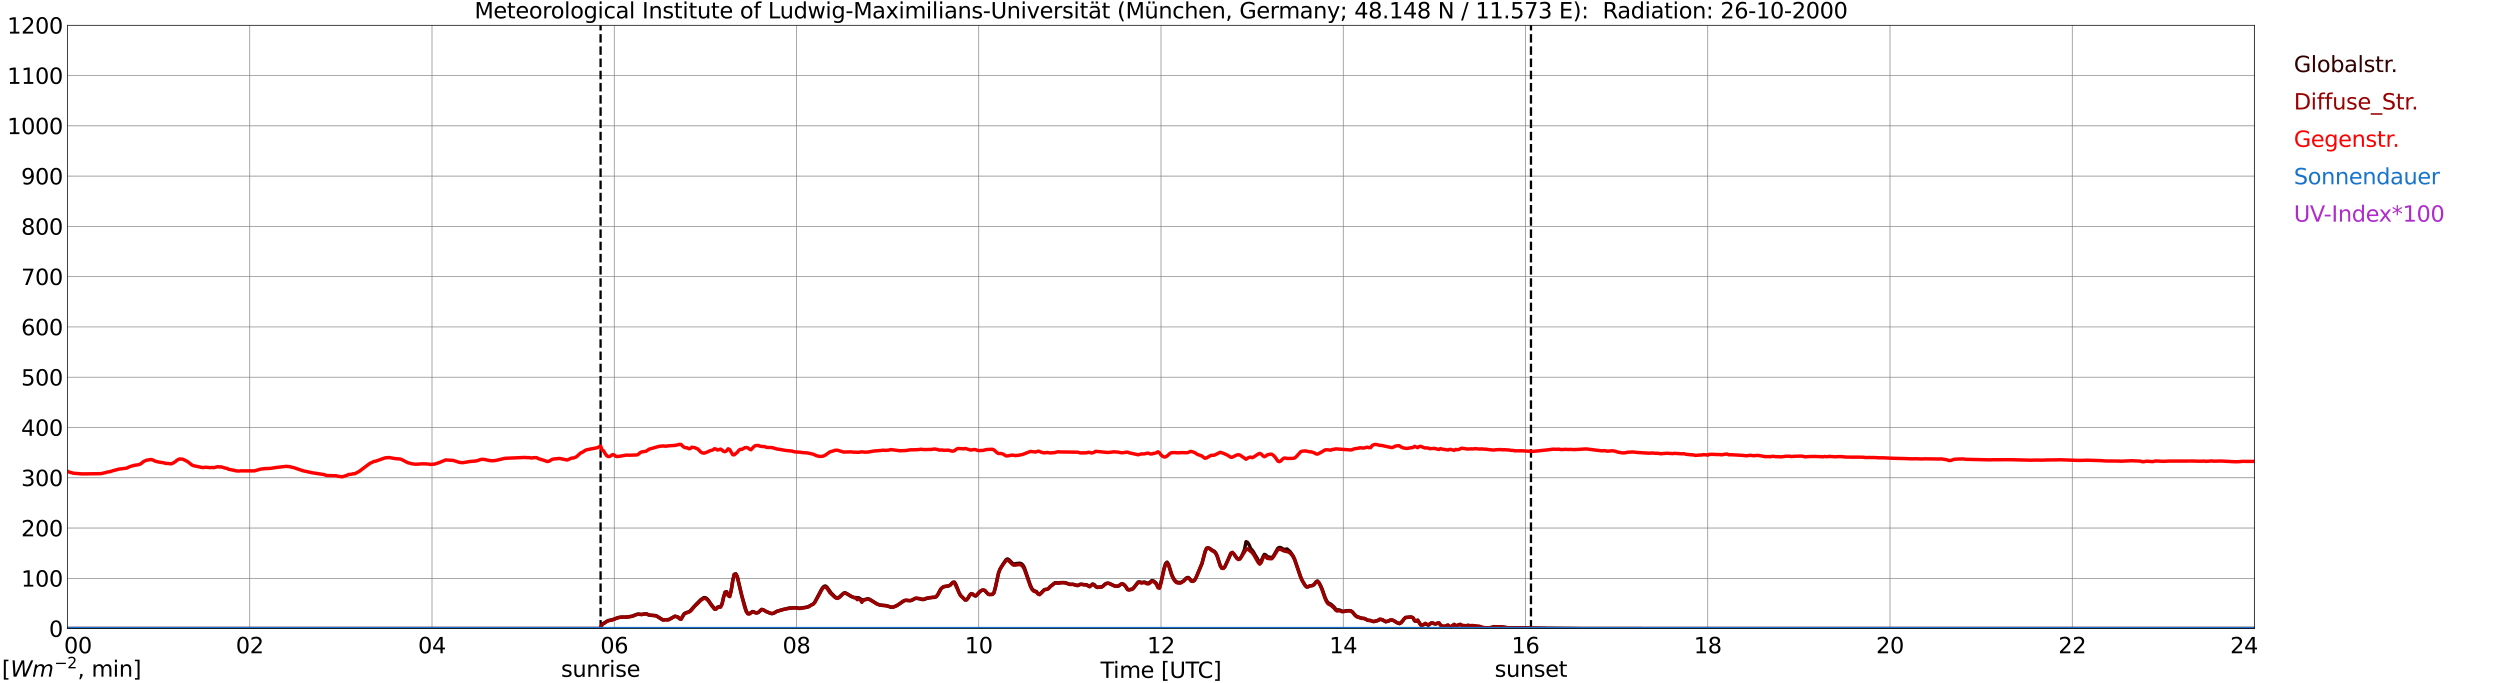 <?xml version="1.0" encoding="utf-8" standalone="no"?>
<!DOCTYPE svg PUBLIC "-//W3C//DTD SVG 1.1//EN"
  "http://www.w3.org/Graphics/SVG/1.1/DTD/svg11.dtd">
<svg xmlns:xlink="http://www.w3.org/1999/xlink" width="1085.4pt" height="296.64pt" viewBox="0 0 1085.4 296.64" xmlns="http://www.w3.org/2000/svg" version="1.1">
 <defs>
  <style type="text/css">*{stroke-linejoin: round; stroke-linecap: butt}</style>
 </defs>
 <g id="figure_1">
  <g id="patch_1">
   <path d="M 0 296.64 
L 1085.4 296.64 
L 1085.4 0 
L 0 0 
z
" style="fill: #ffffff"/>
  </g>
  <g id="axes_1">
   <g id="patch_2">
    <path d="M 29.306 272.909 
L 978.814 272.909 
L 978.814 10.976 
L 29.306 10.976 
z
" style="fill: #ffffff"/>
   </g>
   <g id="patch_3">
    <path d="M 978.814 272.909 
L 978.814 272.909 
L 978.814 10.976 
L 978.814 10.976 
z
" clip-path="url(#p4c16df99b4)" style="fill: #d3d3d3; opacity: 0.25; stroke: #d3d3d3; stroke-linejoin: miter"/>
   </g>
   <g id="matplotlib.axis_1">
    <g id="xtick_1">
     <g id="line2d_1">
      <path d="M 29.306 272.909 
L 29.306 10.976 
" clip-path="url(#p4c16df99b4)" style="fill: none; stroke: #808080; stroke-width: 0.3; stroke-linecap: square"/>
     </g>
     <g id="line2d_2"/>
     <g id="text_1">
      <!--    00 -->
      <g transform="translate(18.733 283.627) scale(0.095 -0.095)">
       <defs>
        <path id="DejaVuSans-20" transform="scale(0.016)"/>
        <path id="DejaVuSans-30" d="M 2034 4250 
Q 1547 4250 1301 3770 
Q 1056 3291 1056 2328 
Q 1056 1369 1301 889 
Q 1547 409 2034 409 
Q 2525 409 2770 889 
Q 3016 1369 3016 2328 
Q 3016 3291 2770 3770 
Q 2525 4250 2034 4250 
z
M 2034 4750 
Q 2819 4750 3233 4129 
Q 3647 3509 3647 2328 
Q 3647 1150 3233 529 
Q 2819 -91 2034 -91 
Q 1250 -91 836 529 
Q 422 1150 422 2328 
Q 422 3509 836 4129 
Q 1250 4750 2034 4750 
z
" transform="scale(0.016)"/>
       </defs>
       <use xlink:href="#DejaVuSans-20"/>
       <use xlink:href="#DejaVuSans-20" transform="translate(31.787 0)"/>
       <use xlink:href="#DejaVuSans-20" transform="translate(63.574 0)"/>
       <use xlink:href="#DejaVuSans-30" transform="translate(95.361 0)"/>
       <use xlink:href="#DejaVuSans-30" transform="translate(158.984 0)"/>
      </g>
     </g>
    </g>
    <g id="xtick_2">
     <g id="line2d_3">
      <path d="M 108.431 272.909 
L 108.431 10.976 
" clip-path="url(#p4c16df99b4)" style="fill: none; stroke: #808080; stroke-width: 0.3; stroke-linecap: square"/>
     </g>
     <g id="line2d_4"/>
     <g id="text_2">
      <!-- 02 -->
      <g transform="translate(102.387 283.627) scale(0.095 -0.095)">
       <defs>
        <path id="DejaVuSans-32" d="M 1228 531 
L 3431 531 
L 3431 0 
L 469 0 
L 469 531 
Q 828 903 1448 1529 
Q 2069 2156 2228 2338 
Q 2531 2678 2651 2914 
Q 2772 3150 2772 3378 
Q 2772 3750 2511 3984 
Q 2250 4219 1831 4219 
Q 1534 4219 1204 4116 
Q 875 4013 500 3803 
L 500 4441 
Q 881 4594 1212 4672 
Q 1544 4750 1819 4750 
Q 2544 4750 2975 4387 
Q 3406 4025 3406 3419 
Q 3406 3131 3298 2873 
Q 3191 2616 2906 2266 
Q 2828 2175 2409 1742 
Q 1991 1309 1228 531 
z
" transform="scale(0.016)"/>
       </defs>
       <use xlink:href="#DejaVuSans-30"/>
       <use xlink:href="#DejaVuSans-32" transform="translate(63.623 0)"/>
      </g>
     </g>
    </g>
    <g id="xtick_3">
     <g id="line2d_5">
      <path d="M 187.557 272.909 
L 187.557 10.976 
" clip-path="url(#p4c16df99b4)" style="fill: none; stroke: #808080; stroke-width: 0.3; stroke-linecap: square"/>
     </g>
     <g id="line2d_6"/>
     <g id="text_3">
      <!-- 04 -->
      <g transform="translate(181.513 283.627) scale(0.095 -0.095)">
       <defs>
        <path id="DejaVuSans-34" d="M 2419 4116 
L 825 1625 
L 2419 1625 
L 2419 4116 
z
M 2253 4666 
L 3047 4666 
L 3047 1625 
L 3713 1625 
L 3713 1100 
L 3047 1100 
L 3047 0 
L 2419 0 
L 2419 1100 
L 313 1100 
L 313 1709 
L 2253 4666 
z
" transform="scale(0.016)"/>
       </defs>
       <use xlink:href="#DejaVuSans-30"/>
       <use xlink:href="#DejaVuSans-34" transform="translate(63.623 0)"/>
      </g>
     </g>
    </g>
    <g id="xtick_4">
     <g id="line2d_7">
      <path d="M 266.683 272.909 
L 266.683 10.976 
" clip-path="url(#p4c16df99b4)" style="fill: none; stroke: #808080; stroke-width: 0.3; stroke-linecap: square"/>
     </g>
     <g id="line2d_8"/>
     <g id="text_4">
      <!-- 06 -->
      <g transform="translate(260.638 283.627) scale(0.095 -0.095)">
       <defs>
        <path id="DejaVuSans-36" d="M 2113 2584 
Q 1688 2584 1439 2293 
Q 1191 2003 1191 1497 
Q 1191 994 1439 701 
Q 1688 409 2113 409 
Q 2538 409 2786 701 
Q 3034 994 3034 1497 
Q 3034 2003 2786 2293 
Q 2538 2584 2113 2584 
z
M 3366 4563 
L 3366 3988 
Q 3128 4100 2886 4159 
Q 2644 4219 2406 4219 
Q 1781 4219 1451 3797 
Q 1122 3375 1075 2522 
Q 1259 2794 1537 2939 
Q 1816 3084 2150 3084 
Q 2853 3084 3261 2657 
Q 3669 2231 3669 1497 
Q 3669 778 3244 343 
Q 2819 -91 2113 -91 
Q 1303 -91 875 529 
Q 447 1150 447 2328 
Q 447 3434 972 4092 
Q 1497 4750 2381 4750 
Q 2619 4750 2861 4703 
Q 3103 4656 3366 4563 
z
" transform="scale(0.016)"/>
       </defs>
       <use xlink:href="#DejaVuSans-30"/>
       <use xlink:href="#DejaVuSans-36" transform="translate(63.623 0)"/>
      </g>
     </g>
    </g>
    <g id="xtick_5">
     <g id="line2d_9">
      <path d="M 345.808 272.909 
L 345.808 10.976 
" clip-path="url(#p4c16df99b4)" style="fill: none; stroke: #808080; stroke-width: 0.3; stroke-linecap: square"/>
     </g>
     <g id="line2d_10"/>
     <g id="text_5">
      <!-- 08 -->
      <g transform="translate(339.764 283.627) scale(0.095 -0.095)">
       <defs>
        <path id="DejaVuSans-38" d="M 2034 2216 
Q 1584 2216 1326 1975 
Q 1069 1734 1069 1313 
Q 1069 891 1326 650 
Q 1584 409 2034 409 
Q 2484 409 2743 651 
Q 3003 894 3003 1313 
Q 3003 1734 2745 1975 
Q 2488 2216 2034 2216 
z
M 1403 2484 
Q 997 2584 770 2862 
Q 544 3141 544 3541 
Q 544 4100 942 4425 
Q 1341 4750 2034 4750 
Q 2731 4750 3128 4425 
Q 3525 4100 3525 3541 
Q 3525 3141 3298 2862 
Q 3072 2584 2669 2484 
Q 3125 2378 3379 2068 
Q 3634 1759 3634 1313 
Q 3634 634 3220 271 
Q 2806 -91 2034 -91 
Q 1263 -91 848 271 
Q 434 634 434 1313 
Q 434 1759 690 2068 
Q 947 2378 1403 2484 
z
M 1172 3481 
Q 1172 3119 1398 2916 
Q 1625 2713 2034 2713 
Q 2441 2713 2670 2916 
Q 2900 3119 2900 3481 
Q 2900 3844 2670 4047 
Q 2441 4250 2034 4250 
Q 1625 4250 1398 4047 
Q 1172 3844 1172 3481 
z
" transform="scale(0.016)"/>
       </defs>
       <use xlink:href="#DejaVuSans-30"/>
       <use xlink:href="#DejaVuSans-38" transform="translate(63.623 0)"/>
      </g>
     </g>
    </g>
    <g id="xtick_6">
     <g id="line2d_11">
      <path d="M 424.934 272.909 
L 424.934 10.976 
" clip-path="url(#p4c16df99b4)" style="fill: none; stroke: #808080; stroke-width: 0.3; stroke-linecap: square"/>
     </g>
     <g id="line2d_12"/>
     <g id="text_6">
      <!-- 10 -->
      <g transform="translate(418.89 283.627) scale(0.095 -0.095)">
       <defs>
        <path id="DejaVuSans-31" d="M 794 531 
L 1825 531 
L 1825 4091 
L 703 3866 
L 703 4441 
L 1819 4666 
L 2450 4666 
L 2450 531 
L 3481 531 
L 3481 0 
L 794 0 
L 794 531 
z
" transform="scale(0.016)"/>
       </defs>
       <use xlink:href="#DejaVuSans-31"/>
       <use xlink:href="#DejaVuSans-30" transform="translate(63.623 0)"/>
      </g>
     </g>
    </g>
    <g id="xtick_7">
     <g id="line2d_13">
      <path d="M 504.06 272.909 
L 504.06 10.976 
" clip-path="url(#p4c16df99b4)" style="fill: none; stroke: #808080; stroke-width: 0.3; stroke-linecap: square"/>
     </g>
     <g id="line2d_14"/>
     <g id="text_7">
      <!-- 12 -->
      <g transform="translate(498.015 283.627) scale(0.095 -0.095)">
       <use xlink:href="#DejaVuSans-31"/>
       <use xlink:href="#DejaVuSans-32" transform="translate(63.623 0)"/>
      </g>
     </g>
    </g>
    <g id="xtick_8">
     <g id="line2d_15">
      <path d="M 583.185 272.909 
L 583.185 10.976 
" clip-path="url(#p4c16df99b4)" style="fill: none; stroke: #808080; stroke-width: 0.3; stroke-linecap: square"/>
     </g>
     <g id="line2d_16"/>
     <g id="text_8">
      <!-- 14 -->
      <g transform="translate(577.141 283.627) scale(0.095 -0.095)">
       <use xlink:href="#DejaVuSans-31"/>
       <use xlink:href="#DejaVuSans-34" transform="translate(63.623 0)"/>
      </g>
     </g>
    </g>
    <g id="xtick_9">
     <g id="line2d_17">
      <path d="M 662.311 272.909 
L 662.311 10.976 
" clip-path="url(#p4c16df99b4)" style="fill: none; stroke: #808080; stroke-width: 0.3; stroke-linecap: square"/>
     </g>
     <g id="line2d_18"/>
     <g id="text_9">
      <!-- 16 -->
      <g transform="translate(656.267 283.627) scale(0.095 -0.095)">
       <use xlink:href="#DejaVuSans-31"/>
       <use xlink:href="#DejaVuSans-36" transform="translate(63.623 0)"/>
      </g>
     </g>
    </g>
    <g id="xtick_10">
     <g id="line2d_19">
      <path d="M 741.437 272.909 
L 741.437 10.976 
" clip-path="url(#p4c16df99b4)" style="fill: none; stroke: #808080; stroke-width: 0.3; stroke-linecap: square"/>
     </g>
     <g id="line2d_20"/>
     <g id="text_10">
      <!-- 18 -->
      <g transform="translate(735.392 283.627) scale(0.095 -0.095)">
       <use xlink:href="#DejaVuSans-31"/>
       <use xlink:href="#DejaVuSans-38" transform="translate(63.623 0)"/>
      </g>
     </g>
    </g>
    <g id="xtick_11">
     <g id="line2d_21">
      <path d="M 820.562 272.909 
L 820.562 10.976 
" clip-path="url(#p4c16df99b4)" style="fill: none; stroke: #808080; stroke-width: 0.3; stroke-linecap: square"/>
     </g>
     <g id="line2d_22"/>
     <g id="text_11">
      <!-- 20 -->
      <g transform="translate(814.518 283.627) scale(0.095 -0.095)">
       <use xlink:href="#DejaVuSans-32"/>
       <use xlink:href="#DejaVuSans-30" transform="translate(63.623 0)"/>
      </g>
     </g>
    </g>
    <g id="xtick_12">
     <g id="line2d_23">
      <path d="M 899.688 272.909 
L 899.688 10.976 
" clip-path="url(#p4c16df99b4)" style="fill: none; stroke: #808080; stroke-width: 0.3; stroke-linecap: square"/>
     </g>
     <g id="line2d_24"/>
     <g id="text_12">
      <!-- 22 -->
      <g transform="translate(893.644 283.627) scale(0.095 -0.095)">
       <use xlink:href="#DejaVuSans-32"/>
       <use xlink:href="#DejaVuSans-32" transform="translate(63.623 0)"/>
      </g>
     </g>
    </g>
    <g id="xtick_13">
     <g id="line2d_25">
      <path d="M 978.814 272.909 
L 978.814 10.976 
" clip-path="url(#p4c16df99b4)" style="fill: none; stroke: #808080; stroke-width: 0.3; stroke-linecap: square"/>
     </g>
     <g id="line2d_26"/>
     <g id="text_13">
      <!-- 24    -->
      <g transform="translate(968.241 283.627) scale(0.095 -0.095)">
       <use xlink:href="#DejaVuSans-32"/>
       <use xlink:href="#DejaVuSans-34" transform="translate(63.623 0)"/>
       <use xlink:href="#DejaVuSans-20" transform="translate(127.246 0)"/>
       <use xlink:href="#DejaVuSans-20" transform="translate(159.033 0)"/>
       <use xlink:href="#DejaVuSans-20" transform="translate(190.82 0)"/>
      </g>
     </g>
    </g>
    <g id="text_14">
     <!-- Time [UTC] -->
     <g transform="translate(477.806 294.322) scale(0.095 -0.095)">
      <defs>
       <path id="DejaVuSans-54" d="M -19 4666 
L 3928 4666 
L 3928 4134 
L 2272 4134 
L 2272 0 
L 1638 0 
L 1638 4134 
L -19 4134 
L -19 4666 
z
" transform="scale(0.016)"/>
       <path id="DejaVuSans-69" d="M 603 3500 
L 1178 3500 
L 1178 0 
L 603 0 
L 603 3500 
z
M 603 4863 
L 1178 4863 
L 1178 4134 
L 603 4134 
L 603 4863 
z
" transform="scale(0.016)"/>
       <path id="DejaVuSans-6d" d="M 3328 2828 
Q 3544 3216 3844 3400 
Q 4144 3584 4550 3584 
Q 5097 3584 5394 3201 
Q 5691 2819 5691 2113 
L 5691 0 
L 5113 0 
L 5113 2094 
Q 5113 2597 4934 2840 
Q 4756 3084 4391 3084 
Q 3944 3084 3684 2787 
Q 3425 2491 3425 1978 
L 3425 0 
L 2847 0 
L 2847 2094 
Q 2847 2600 2669 2842 
Q 2491 3084 2119 3084 
Q 1678 3084 1418 2786 
Q 1159 2488 1159 1978 
L 1159 0 
L 581 0 
L 581 3500 
L 1159 3500 
L 1159 2956 
Q 1356 3278 1631 3431 
Q 1906 3584 2284 3584 
Q 2666 3584 2933 3390 
Q 3200 3197 3328 2828 
z
" transform="scale(0.016)"/>
       <path id="DejaVuSans-65" d="M 3597 1894 
L 3597 1613 
L 953 1613 
Q 991 1019 1311 708 
Q 1631 397 2203 397 
Q 2534 397 2845 478 
Q 3156 559 3463 722 
L 3463 178 
Q 3153 47 2828 -22 
Q 2503 -91 2169 -91 
Q 1331 -91 842 396 
Q 353 884 353 1716 
Q 353 2575 817 3079 
Q 1281 3584 2069 3584 
Q 2775 3584 3186 3129 
Q 3597 2675 3597 1894 
z
M 3022 2063 
Q 3016 2534 2758 2815 
Q 2500 3097 2075 3097 
Q 1594 3097 1305 2825 
Q 1016 2553 972 2059 
L 3022 2063 
z
" transform="scale(0.016)"/>
       <path id="DejaVuSans-5b" d="M 550 4863 
L 1875 4863 
L 1875 4416 
L 1125 4416 
L 1125 -397 
L 1875 -397 
L 1875 -844 
L 550 -844 
L 550 4863 
z
" transform="scale(0.016)"/>
       <path id="DejaVuSans-55" d="M 556 4666 
L 1191 4666 
L 1191 1831 
Q 1191 1081 1462 751 
Q 1734 422 2344 422 
Q 2950 422 3222 751 
Q 3494 1081 3494 1831 
L 3494 4666 
L 4128 4666 
L 4128 1753 
Q 4128 841 3676 375 
Q 3225 -91 2344 -91 
Q 1459 -91 1007 375 
Q 556 841 556 1753 
L 556 4666 
z
" transform="scale(0.016)"/>
       <path id="DejaVuSans-43" d="M 4122 4306 
L 4122 3641 
Q 3803 3938 3442 4084 
Q 3081 4231 2675 4231 
Q 1875 4231 1450 3742 
Q 1025 3253 1025 2328 
Q 1025 1406 1450 917 
Q 1875 428 2675 428 
Q 3081 428 3442 575 
Q 3803 722 4122 1019 
L 4122 359 
Q 3791 134 3420 21 
Q 3050 -91 2638 -91 
Q 1578 -91 968 557 
Q 359 1206 359 2328 
Q 359 3453 968 4101 
Q 1578 4750 2638 4750 
Q 3056 4750 3426 4639 
Q 3797 4528 4122 4306 
z
" transform="scale(0.016)"/>
       <path id="DejaVuSans-5d" d="M 1947 4863 
L 1947 -844 
L 622 -844 
L 622 -397 
L 1369 -397 
L 1369 4416 
L 622 4416 
L 622 4863 
L 1947 4863 
z
" transform="scale(0.016)"/>
      </defs>
      <use xlink:href="#DejaVuSans-54"/>
      <use xlink:href="#DejaVuSans-69" transform="translate(57.959 0)"/>
      <use xlink:href="#DejaVuSans-6d" transform="translate(85.742 0)"/>
      <use xlink:href="#DejaVuSans-65" transform="translate(183.154 0)"/>
      <use xlink:href="#DejaVuSans-20" transform="translate(244.678 0)"/>
      <use xlink:href="#DejaVuSans-5b" transform="translate(276.465 0)"/>
      <use xlink:href="#DejaVuSans-55" transform="translate(315.479 0)"/>
      <use xlink:href="#DejaVuSans-54" transform="translate(388.672 0)"/>
      <use xlink:href="#DejaVuSans-43" transform="translate(443.881 0)"/>
      <use xlink:href="#DejaVuSans-5d" transform="translate(513.705 0)"/>
     </g>
    </g>
   </g>
   <g id="matplotlib.axis_2">
    <g id="ytick_1">
     <g id="line2d_27">
      <path d="M 29.306 272.909 
L 978.814 272.909 
" clip-path="url(#p4c16df99b4)" style="fill: none; stroke: #808080; stroke-width: 0.3; stroke-linecap: square"/>
     </g>
     <g id="line2d_28"/>
     <g id="text_15">
      <!-- 0 -->
      <g transform="translate(21.261 276.518) scale(0.095 -0.095)">
       <use xlink:href="#DejaVuSans-30"/>
      </g>
     </g>
    </g>
    <g id="ytick_2">
     <g id="line2d_29">
      <path d="M 29.306 251.081 
L 978.814 251.081 
" clip-path="url(#p4c16df99b4)" style="fill: none; stroke: #808080; stroke-width: 0.3; stroke-linecap: square"/>
     </g>
     <g id="line2d_30"/>
     <g id="text_16">
      <!-- 100 -->
      <g transform="translate(9.173 254.69) scale(0.095 -0.095)">
       <use xlink:href="#DejaVuSans-31"/>
       <use xlink:href="#DejaVuSans-30" transform="translate(63.623 0)"/>
       <use xlink:href="#DejaVuSans-30" transform="translate(127.246 0)"/>
      </g>
     </g>
    </g>
    <g id="ytick_3">
     <g id="line2d_31">
      <path d="M 29.306 229.253 
L 978.814 229.253 
" clip-path="url(#p4c16df99b4)" style="fill: none; stroke: #808080; stroke-width: 0.3; stroke-linecap: square"/>
     </g>
     <g id="line2d_32"/>
     <g id="text_17">
      <!-- 200 -->
      <g transform="translate(9.173 232.863) scale(0.095 -0.095)">
       <use xlink:href="#DejaVuSans-32"/>
       <use xlink:href="#DejaVuSans-30" transform="translate(63.623 0)"/>
       <use xlink:href="#DejaVuSans-30" transform="translate(127.246 0)"/>
      </g>
     </g>
    </g>
    <g id="ytick_4">
     <g id="line2d_33">
      <path d="M 29.306 207.426 
L 978.814 207.426 
" clip-path="url(#p4c16df99b4)" style="fill: none; stroke: #808080; stroke-width: 0.3; stroke-linecap: square"/>
     </g>
     <g id="line2d_34"/>
     <g id="text_18">
      <!-- 300 -->
      <g transform="translate(9.173 211.035) scale(0.095 -0.095)">
       <defs>
        <path id="DejaVuSans-33" d="M 2597 2516 
Q 3050 2419 3304 2112 
Q 3559 1806 3559 1356 
Q 3559 666 3084 287 
Q 2609 -91 1734 -91 
Q 1441 -91 1130 -33 
Q 819 25 488 141 
L 488 750 
Q 750 597 1062 519 
Q 1375 441 1716 441 
Q 2309 441 2620 675 
Q 2931 909 2931 1356 
Q 2931 1769 2642 2001 
Q 2353 2234 1838 2234 
L 1294 2234 
L 1294 2753 
L 1863 2753 
Q 2328 2753 2575 2939 
Q 2822 3125 2822 3475 
Q 2822 3834 2567 4026 
Q 2313 4219 1838 4219 
Q 1578 4219 1281 4162 
Q 984 4106 628 3988 
L 628 4550 
Q 988 4650 1302 4700 
Q 1616 4750 1894 4750 
Q 2613 4750 3031 4423 
Q 3450 4097 3450 3541 
Q 3450 3153 3228 2886 
Q 3006 2619 2597 2516 
z
" transform="scale(0.016)"/>
       </defs>
       <use xlink:href="#DejaVuSans-33"/>
       <use xlink:href="#DejaVuSans-30" transform="translate(63.623 0)"/>
       <use xlink:href="#DejaVuSans-30" transform="translate(127.246 0)"/>
      </g>
     </g>
    </g>
    <g id="ytick_5">
     <g id="line2d_35">
      <path d="M 29.306 185.598 
L 978.814 185.598 
" clip-path="url(#p4c16df99b4)" style="fill: none; stroke: #808080; stroke-width: 0.3; stroke-linecap: square"/>
     </g>
     <g id="line2d_36"/>
     <g id="text_19">
      <!-- 400 -->
      <g transform="translate(9.173 189.207) scale(0.095 -0.095)">
       <use xlink:href="#DejaVuSans-34"/>
       <use xlink:href="#DejaVuSans-30" transform="translate(63.623 0)"/>
       <use xlink:href="#DejaVuSans-30" transform="translate(127.246 0)"/>
      </g>
     </g>
    </g>
    <g id="ytick_6">
     <g id="line2d_37">
      <path d="M 29.306 163.77 
L 978.814 163.77 
" clip-path="url(#p4c16df99b4)" style="fill: none; stroke: #808080; stroke-width: 0.3; stroke-linecap: square"/>
     </g>
     <g id="line2d_38"/>
     <g id="text_20">
      <!-- 500 -->
      <g transform="translate(9.173 167.379) scale(0.095 -0.095)">
       <defs>
        <path id="DejaVuSans-35" d="M 691 4666 
L 3169 4666 
L 3169 4134 
L 1269 4134 
L 1269 2991 
Q 1406 3038 1543 3061 
Q 1681 3084 1819 3084 
Q 2600 3084 3056 2656 
Q 3513 2228 3513 1497 
Q 3513 744 3044 326 
Q 2575 -91 1722 -91 
Q 1428 -91 1123 -41 
Q 819 9 494 109 
L 494 744 
Q 775 591 1075 516 
Q 1375 441 1709 441 
Q 2250 441 2565 725 
Q 2881 1009 2881 1497 
Q 2881 1984 2565 2268 
Q 2250 2553 1709 2553 
Q 1456 2553 1204 2497 
Q 953 2441 691 2322 
L 691 4666 
z
" transform="scale(0.016)"/>
       </defs>
       <use xlink:href="#DejaVuSans-35"/>
       <use xlink:href="#DejaVuSans-30" transform="translate(63.623 0)"/>
       <use xlink:href="#DejaVuSans-30" transform="translate(127.246 0)"/>
      </g>
     </g>
    </g>
    <g id="ytick_7">
     <g id="line2d_39">
      <path d="M 29.306 141.942 
L 978.814 141.942 
" clip-path="url(#p4c16df99b4)" style="fill: none; stroke: #808080; stroke-width: 0.3; stroke-linecap: square"/>
     </g>
     <g id="line2d_40"/>
     <g id="text_21">
      <!-- 600 -->
      <g transform="translate(9.173 145.551) scale(0.095 -0.095)">
       <use xlink:href="#DejaVuSans-36"/>
       <use xlink:href="#DejaVuSans-30" transform="translate(63.623 0)"/>
       <use xlink:href="#DejaVuSans-30" transform="translate(127.246 0)"/>
      </g>
     </g>
    </g>
    <g id="ytick_8">
     <g id="line2d_41">
      <path d="M 29.306 120.114 
L 978.814 120.114 
" clip-path="url(#p4c16df99b4)" style="fill: none; stroke: #808080; stroke-width: 0.3; stroke-linecap: square"/>
     </g>
     <g id="line2d_42"/>
     <g id="text_22">
      <!-- 700 -->
      <g transform="translate(9.173 123.724) scale(0.095 -0.095)">
       <defs>
        <path id="DejaVuSans-37" d="M 525 4666 
L 3525 4666 
L 3525 4397 
L 1831 0 
L 1172 0 
L 2766 4134 
L 525 4134 
L 525 4666 
z
" transform="scale(0.016)"/>
       </defs>
       <use xlink:href="#DejaVuSans-37"/>
       <use xlink:href="#DejaVuSans-30" transform="translate(63.623 0)"/>
       <use xlink:href="#DejaVuSans-30" transform="translate(127.246 0)"/>
      </g>
     </g>
    </g>
    <g id="ytick_9">
     <g id="line2d_43">
      <path d="M 29.306 98.287 
L 978.814 98.287 
" clip-path="url(#p4c16df99b4)" style="fill: none; stroke: #808080; stroke-width: 0.3; stroke-linecap: square"/>
     </g>
     <g id="line2d_44"/>
     <g id="text_23">
      <!-- 800 -->
      <g transform="translate(9.173 101.896) scale(0.095 -0.095)">
       <use xlink:href="#DejaVuSans-38"/>
       <use xlink:href="#DejaVuSans-30" transform="translate(63.623 0)"/>
       <use xlink:href="#DejaVuSans-30" transform="translate(127.246 0)"/>
      </g>
     </g>
    </g>
    <g id="ytick_10">
     <g id="line2d_45">
      <path d="M 29.306 76.459 
L 978.814 76.459 
" clip-path="url(#p4c16df99b4)" style="fill: none; stroke: #808080; stroke-width: 0.3; stroke-linecap: square"/>
     </g>
     <g id="line2d_46"/>
     <g id="text_24">
      <!-- 900 -->
      <g transform="translate(9.173 80.068) scale(0.095 -0.095)">
       <defs>
        <path id="DejaVuSans-39" d="M 703 97 
L 703 672 
Q 941 559 1184 500 
Q 1428 441 1663 441 
Q 2288 441 2617 861 
Q 2947 1281 2994 2138 
Q 2813 1869 2534 1725 
Q 2256 1581 1919 1581 
Q 1219 1581 811 2004 
Q 403 2428 403 3163 
Q 403 3881 828 4315 
Q 1253 4750 1959 4750 
Q 2769 4750 3195 4129 
Q 3622 3509 3622 2328 
Q 3622 1225 3098 567 
Q 2575 -91 1691 -91 
Q 1453 -91 1209 -44 
Q 966 3 703 97 
z
M 1959 2075 
Q 2384 2075 2632 2365 
Q 2881 2656 2881 3163 
Q 2881 3666 2632 3958 
Q 2384 4250 1959 4250 
Q 1534 4250 1286 3958 
Q 1038 3666 1038 3163 
Q 1038 2656 1286 2365 
Q 1534 2075 1959 2075 
z
" transform="scale(0.016)"/>
       </defs>
       <use xlink:href="#DejaVuSans-39"/>
       <use xlink:href="#DejaVuSans-30" transform="translate(63.623 0)"/>
       <use xlink:href="#DejaVuSans-30" transform="translate(127.246 0)"/>
      </g>
     </g>
    </g>
    <g id="ytick_11">
     <g id="line2d_47">
      <path d="M 29.306 54.631 
L 978.814 54.631 
" clip-path="url(#p4c16df99b4)" style="fill: none; stroke: #808080; stroke-width: 0.3; stroke-linecap: square"/>
     </g>
     <g id="line2d_48"/>
     <g id="text_25">
      <!-- 1000 -->
      <g transform="translate(3.128 58.24) scale(0.095 -0.095)">
       <use xlink:href="#DejaVuSans-31"/>
       <use xlink:href="#DejaVuSans-30" transform="translate(63.623 0)"/>
       <use xlink:href="#DejaVuSans-30" transform="translate(127.246 0)"/>
       <use xlink:href="#DejaVuSans-30" transform="translate(190.869 0)"/>
      </g>
     </g>
    </g>
    <g id="ytick_12">
     <g id="line2d_49">
      <path d="M 29.306 32.803 
L 978.814 32.803 
" clip-path="url(#p4c16df99b4)" style="fill: none; stroke: #808080; stroke-width: 0.3; stroke-linecap: square"/>
     </g>
     <g id="line2d_50"/>
     <g id="text_26">
      <!-- 1100 -->
      <g transform="translate(3.128 36.413) scale(0.095 -0.095)">
       <use xlink:href="#DejaVuSans-31"/>
       <use xlink:href="#DejaVuSans-31" transform="translate(63.623 0)"/>
       <use xlink:href="#DejaVuSans-30" transform="translate(127.246 0)"/>
       <use xlink:href="#DejaVuSans-30" transform="translate(190.869 0)"/>
      </g>
     </g>
    </g>
    <g id="ytick_13">
     <g id="line2d_51">
      <path d="M 29.306 10.976 
L 978.814 10.976 
" clip-path="url(#p4c16df99b4)" style="fill: none; stroke: #808080; stroke-width: 0.3; stroke-linecap: square"/>
     </g>
     <g id="line2d_52"/>
     <g id="text_27">
      <!-- 1200 -->
      <g transform="translate(3.128 14.585) scale(0.095 -0.095)">
       <use xlink:href="#DejaVuSans-31"/>
       <use xlink:href="#DejaVuSans-32" transform="translate(63.623 0)"/>
       <use xlink:href="#DejaVuSans-30" transform="translate(127.246 0)"/>
       <use xlink:href="#DejaVuSans-30" transform="translate(190.869 0)"/>
      </g>
     </g>
    </g>
   </g>
   <g id="line2d_53">
    <path d="M 260.748 272.909 
L 260.748 10.976 
" clip-path="url(#p4c16df99b4)" style="fill: none; stroke-dasharray: 3.7,1.6; stroke-dashoffset: 0; stroke: #000000"/>
   </g>
   <g id="line2d_54">
    <path d="M 664.685 272.909 
L 664.685 10.976 
" clip-path="url(#p4c16df99b4)" style="fill: none; stroke-dasharray: 3.7,1.6; stroke-dashoffset: 0; stroke: #000000"/>
   </g>
   <g id="line2d_55">
    <path d="M 29.306 272.909 
L 260.748 272.909 
L 261.408 270.912 
L 262.067 270.654 
L 264.045 269.421 
L 266.023 268.984 
L 268.661 268.043 
L 269.98 267.912 
L 271.958 267.923 
L 274.595 267.478 
L 276.573 266.699 
L 277.233 266.614 
L 278.552 266.773 
L 280.53 266.439 
L 281.849 267.028 
L 284.486 267.249 
L 285.145 267.474 
L 287.783 269.113 
L 290.42 268.958 
L 293.058 267.524 
L 294.377 267.936 
L 295.036 268.593 
L 295.696 268.766 
L 297.014 266.454 
L 297.674 266.055 
L 298.992 265.629 
L 299.652 265.217 
L 300.971 263.689 
L 302.289 262.296 
L 304.267 260.321 
L 305.586 259.463 
L 306.246 259.496 
L 306.905 259.88 
L 307.564 260.62 
L 308.883 262.536 
L 310.202 264.191 
L 310.861 264.23 
L 311.521 263.586 
L 312.18 263.407 
L 312.839 263.433 
L 313.499 262.139 
L 314.158 259.208 
L 314.818 257.077 
L 315.477 256.896 
L 316.136 258.437 
L 316.796 258.956 
L 317.455 256.416 
L 318.114 252.201 
L 318.774 249.424 
L 319.433 249.149 
L 320.093 250.341 
L 322.071 258.666 
L 324.049 265.435 
L 324.708 266.31 
L 325.368 266.391 
L 326.686 265.509 
L 327.346 265.658 
L 328.005 266.024 
L 328.665 266.101 
L 329.324 265.808 
L 330.643 264.608 
L 331.302 264.734 
L 332.621 265.5 
L 333.94 266.044 
L 334.599 266.319 
L 335.258 266.424 
L 335.918 266.251 
L 337.236 265.444 
L 339.215 264.835 
L 342.512 263.997 
L 345.808 263.848 
L 347.127 264.06 
L 350.424 263.571 
L 351.083 263.337 
L 353.062 262.213 
L 353.721 261.462 
L 355.04 258.963 
L 356.359 256.44 
L 357.018 255.337 
L 357.677 254.597 
L 358.337 254.401 
L 358.996 254.859 
L 360.974 257.605 
L 361.634 258.182 
L 362.293 258.911 
L 362.952 259.421 
L 363.612 259.557 
L 364.271 259.319 
L 366.249 257.505 
L 366.909 257.33 
L 368.227 258.044 
L 369.546 258.902 
L 370.865 259.411 
L 372.843 259.535 
L 374.162 260.36 
L 374.821 260.45 
L 376.799 259.945 
L 377.459 260.137 
L 378.777 260.93 
L 380.756 262.178 
L 382.074 262.658 
L 383.393 262.811 
L 384.712 262.925 
L 386.031 263.359 
L 386.69 263.604 
L 387.349 263.621 
L 388.009 263.501 
L 389.328 262.949 
L 390.646 262.095 
L 392.624 260.801 
L 393.284 260.668 
L 394.603 260.77 
L 395.262 260.79 
L 395.921 260.611 
L 397.24 259.878 
L 397.899 259.775 
L 399.218 259.987 
L 400.537 260.325 
L 401.196 260.262 
L 402.515 259.768 
L 404.493 259.432 
L 405.812 259.347 
L 406.471 259.081 
L 407.131 258.203 
L 408.45 255.774 
L 409.109 255.13 
L 409.768 254.748 
L 411.746 254.41 
L 412.406 254.154 
L 413.725 252.784 
L 414.384 252.712 
L 415.043 253.792 
L 416.362 257.191 
L 417.022 258.411 
L 419 260.465 
L 419.659 260.445 
L 420.318 259.664 
L 420.978 258.522 
L 421.637 257.83 
L 422.297 257.974 
L 422.956 258.583 
L 423.615 258.778 
L 424.275 258.201 
L 424.934 257.385 
L 425.593 256.754 
L 426.253 256.355 
L 426.912 256.178 
L 427.572 256.376 
L 428.89 257.85 
L 429.55 258.105 
L 430.869 258.042 
L 431.528 257.381 
L 432.187 254.995 
L 433.506 248.885 
L 434.165 247.069 
L 435.484 244.919 
L 436.803 242.948 
L 437.462 242.664 
L 438.122 243.068 
L 439.44 244.432 
L 440.1 244.873 
L 441.419 244.648 
L 442.737 244.528 
L 443.397 244.705 
L 444.056 245.266 
L 444.716 246.39 
L 446.034 250.217 
L 447.353 254.13 
L 448.012 255.525 
L 448.672 256.283 
L 449.991 256.846 
L 450.65 257.677 
L 451.309 258.007 
L 451.969 257.466 
L 453.287 256.101 
L 453.947 255.857 
L 454.606 255.853 
L 455.266 255.455 
L 455.925 254.674 
L 457.903 253.085 
L 458.563 252.947 
L 459.222 253.113 
L 460.541 252.943 
L 461.859 252.915 
L 462.519 252.995 
L 464.497 253.683 
L 465.816 253.659 
L 467.794 254.2 
L 469.113 253.628 
L 469.772 253.646 
L 470.431 253.796 
L 471.75 253.862 
L 473.069 254.6 
L 474.388 253.521 
L 475.047 253.792 
L 475.706 254.528 
L 476.366 254.938 
L 478.344 254.763 
L 479.003 254.342 
L 479.663 253.7 
L 480.322 253.286 
L 480.981 253.174 
L 481.641 253.307 
L 483.619 254.242 
L 484.278 254.443 
L 484.938 254.519 
L 485.597 254.419 
L 486.916 253.502 
L 487.575 253.554 
L 488.235 254.026 
L 488.894 254.831 
L 489.553 255.909 
L 490.213 256.049 
L 490.872 255.829 
L 491.532 255.739 
L 492.191 255.18 
L 494.169 252.67 
L 494.828 252.598 
L 495.488 252.88 
L 496.147 252.838 
L 496.807 252.661 
L 498.125 253.192 
L 498.785 253.161 
L 500.103 252.035 
L 500.763 252.205 
L 501.422 252.664 
L 502.082 253.342 
L 502.741 254.785 
L 503.4 255.06 
L 504.06 252.781 
L 505.379 246.844 
L 506.038 244.696 
L 506.697 244.048 
L 507.357 245.061 
L 508.675 249.285 
L 509.335 250.773 
L 509.994 251.836 
L 510.654 252.515 
L 511.313 252.814 
L 512.632 252.906 
L 513.95 252.113 
L 514.61 251.365 
L 515.269 250.806 
L 515.929 250.71 
L 516.588 251.317 
L 517.247 252.151 
L 517.907 252.319 
L 518.566 251.954 
L 519.226 250.909 
L 521.863 244.661 
L 523.182 239.641 
L 523.841 238.048 
L 524.501 237.814 
L 525.16 238.05 
L 526.479 238.971 
L 527.138 239.259 
L 527.797 240.025 
L 528.457 241.376 
L 529.776 245.513 
L 530.435 246.617 
L 531.094 246.739 
L 531.754 246.076 
L 533.073 243.286 
L 534.391 240.246 
L 535.051 239.881 
L 535.71 240.53 
L 537.029 242.383 
L 537.688 242.843 
L 538.348 242.562 
L 539.007 241.551 
L 539.666 240.158 
L 540.326 238.48 
L 540.985 235.186 
L 541.644 235.463 
L 542.304 236.513 
L 542.963 238.131 
L 543.623 238.829 
L 544.282 239.752 
L 544.941 240.997 
L 545.601 241.974 
L 546.26 243.197 
L 546.919 244.066 
L 547.579 243.54 
L 548.238 241.918 
L 548.898 240.704 
L 549.557 240.933 
L 550.216 241.695 
L 552.195 242.114 
L 552.854 241.429 
L 554.832 237.96 
L 555.491 237.681 
L 556.151 237.788 
L 556.81 238.268 
L 557.47 238.484 
L 558.129 238.482 
L 558.788 238.338 
L 560.107 239.488 
L 561.426 241.359 
L 562.085 242.789 
L 564.723 250.57 
L 565.382 252.068 
L 566.701 254.244 
L 567.36 254.846 
L 568.02 254.742 
L 568.679 254.397 
L 569.998 254.178 
L 570.657 253.615 
L 571.317 252.683 
L 571.976 252.253 
L 572.635 252.925 
L 573.295 254.109 
L 573.954 255.58 
L 575.273 259.306 
L 575.932 260.77 
L 576.592 261.689 
L 577.91 262.383 
L 579.229 263.569 
L 579.889 264.44 
L 580.548 264.85 
L 581.207 264.771 
L 581.867 264.946 
L 582.526 265.297 
L 583.185 265.387 
L 584.504 265.153 
L 585.823 265.105 
L 586.482 265.195 
L 587.142 265.607 
L 588.46 267.168 
L 589.12 267.648 
L 591.098 268.356 
L 592.417 268.502 
L 593.736 269.207 
L 595.054 269.388 
L 596.373 269.886 
L 597.692 269.604 
L 598.351 269.381 
L 599.011 268.973 
L 599.67 269.026 
L 600.329 269.242 
L 601.648 269.98 
L 602.967 269.615 
L 603.626 269.272 
L 604.286 269.231 
L 604.945 269.405 
L 606.923 270.536 
L 607.582 270.754 
L 608.242 270.405 
L 608.901 269.698 
L 609.561 268.775 
L 610.22 268.078 
L 612.198 267.882 
L 612.858 267.956 
L 613.517 268.279 
L 614.176 269.556 
L 614.836 269.733 
L 615.495 269.27 
L 616.814 271.357 
L 617.473 271.433 
L 618.133 271.217 
L 618.792 270.726 
L 620.111 271.444 
L 621.429 270.56 
L 622.089 270.536 
L 622.748 270.842 
L 623.408 270.92 
L 624.067 270.584 
L 624.726 270.477 
L 625.386 271.381 
L 626.045 271.809 
L 626.705 271.948 
L 627.364 271.918 
L 628.023 271.582 
L 628.683 271.403 
L 629.342 271.955 
L 630.001 272.103 
L 631.32 271.108 
L 631.98 271.555 
L 632.639 271.586 
L 633.298 271.25 
L 633.958 271.086 
L 634.617 271.518 
L 635.276 271.652 
L 635.936 271.638 
L 636.595 271.75 
L 637.255 271.527 
L 637.914 271.7 
L 638.573 271.734 
L 639.233 271.645 
L 641.211 272.088 
L 641.87 271.988 
L 642.53 272.062 
L 643.189 272.359 
L 644.508 272.612 
L 646.486 272.68 
L 647.805 272.407 
L 648.464 272.154 
L 649.783 272.228 
L 651.102 272.243 
L 651.761 272.178 
L 655.058 272.608 
L 662.311 272.542 
L 664.289 272.688 
L 666.267 272.697 
L 674.18 272.776 
L 678.136 272.828 
L 687.368 272.909 
L 978.154 272.909 
L 978.154 272.909 
" clip-path="url(#p4c16df99b4)" style="fill: none; stroke: #330000; stroke-width: 1.5; stroke-linecap: square"/>
   </g>
   <g id="line2d_56">
    <path d="M 29.306 272.909 
L 260.748 272.909 
L 261.408 271.016 
L 262.067 270.748 
L 263.386 269.831 
L 264.045 269.563 
L 266.023 269.111 
L 268.002 268.301 
L 269.32 268.008 
L 273.277 267.816 
L 274.595 267.552 
L 275.914 266.967 
L 276.573 266.756 
L 277.233 266.69 
L 278.552 266.828 
L 280.53 266.481 
L 281.849 267.103 
L 284.486 267.314 
L 285.145 267.537 
L 287.783 269.205 
L 288.442 269.185 
L 289.102 269.037 
L 289.761 269.202 
L 290.42 269.043 
L 293.058 267.546 
L 294.377 267.941 
L 295.036 268.661 
L 295.696 268.851 
L 297.014 266.601 
L 298.333 265.981 
L 298.992 265.773 
L 299.652 265.448 
L 300.311 264.78 
L 301.63 263.211 
L 302.949 261.971 
L 304.267 260.613 
L 305.586 259.797 
L 306.246 259.841 
L 306.905 260.223 
L 307.564 260.928 
L 308.883 262.875 
L 310.202 264.494 
L 310.861 264.512 
L 311.521 263.846 
L 312.18 263.647 
L 312.839 263.577 
L 313.499 262.222 
L 314.158 259.253 
L 314.818 257.121 
L 315.477 257.001 
L 316.136 258.601 
L 316.796 258.996 
L 317.455 256.331 
L 318.114 252.103 
L 318.774 249.368 
L 319.433 249.121 
L 320.093 250.324 
L 322.071 258.793 
L 323.39 263.874 
L 324.049 265.675 
L 324.708 266.544 
L 325.368 266.587 
L 326.686 265.666 
L 327.346 265.762 
L 328.005 266.068 
L 328.665 266.125 
L 329.324 265.83 
L 330.643 264.592 
L 331.302 264.697 
L 332.621 265.492 
L 333.94 266.002 
L 334.599 266.267 
L 335.258 266.371 
L 335.918 266.205 
L 337.236 265.426 
L 339.874 264.651 
L 343.171 264.012 
L 344.49 263.924 
L 345.808 263.966 
L 347.127 264.2 
L 348.446 263.999 
L 350.424 263.658 
L 351.083 263.409 
L 352.402 262.552 
L 353.062 262.335 
L 353.721 261.6 
L 357.018 255.665 
L 357.677 254.984 
L 358.337 254.849 
L 358.996 255.333 
L 360.315 257.339 
L 362.293 259.205 
L 362.952 259.683 
L 363.612 259.808 
L 364.271 259.52 
L 366.249 257.64 
L 366.909 257.468 
L 368.227 258.142 
L 369.546 258.976 
L 370.865 259.509 
L 371.524 259.559 
L 372.184 260.36 
L 372.843 259.958 
L 373.502 260.382 
L 374.162 261.51 
L 374.821 260.622 
L 376.799 260.076 
L 377.459 260.264 
L 379.437 261.462 
L 380.756 262.268 
L 382.074 262.739 
L 383.393 262.883 
L 384.712 262.982 
L 387.349 263.63 
L 388.009 263.499 
L 389.328 262.938 
L 390.646 262.047 
L 391.965 261.061 
L 392.624 260.709 
L 393.284 260.574 
L 395.262 260.744 
L 395.921 260.53 
L 397.24 259.784 
L 397.899 259.686 
L 399.218 259.865 
L 400.537 260.172 
L 401.196 260.081 
L 402.515 259.616 
L 405.153 259.282 
L 405.812 259.301 
L 406.471 259.042 
L 407.131 258.16 
L 408.45 255.728 
L 409.109 255.08 
L 409.768 254.661 
L 411.746 254.342 
L 412.406 254.106 
L 413.725 252.901 
L 414.384 252.893 
L 415.043 254.51 
L 415.703 255.82 
L 416.362 257.433 
L 417.022 258.599 
L 418.34 259.775 
L 419 260.474 
L 419.659 260.364 
L 420.318 259.517 
L 420.978 258.367 
L 421.637 257.71 
L 422.297 257.869 
L 422.956 258.463 
L 423.615 258.653 
L 424.275 258.059 
L 424.934 257.263 
L 425.593 256.643 
L 426.253 256.259 
L 426.912 256.106 
L 427.572 256.324 
L 428.89 257.854 
L 429.55 258.151 
L 430.869 258.068 
L 431.528 257.339 
L 432.187 254.899 
L 433.506 248.883 
L 434.165 247.126 
L 435.484 245.105 
L 436.803 243.347 
L 437.462 243.168 
L 438.122 243.601 
L 439.44 244.989 
L 440.1 245.391 
L 440.759 245.351 
L 442.078 245.146 
L 442.737 245.126 
L 443.397 245.362 
L 444.056 245.928 
L 444.716 247.084 
L 446.034 250.778 
L 447.353 254.519 
L 448.012 255.839 
L 448.672 256.59 
L 449.991 257.106 
L 450.65 257.909 
L 451.309 258.208 
L 451.969 257.642 
L 453.287 256.213 
L 453.947 255.929 
L 454.606 255.898 
L 455.266 255.525 
L 455.925 254.781 
L 457.903 253.203 
L 458.563 253.087 
L 459.222 253.235 
L 460.541 253.063 
L 461.2 252.976 
L 462.519 253.087 
L 464.497 253.757 
L 465.816 253.733 
L 467.794 254.274 
L 469.113 253.737 
L 469.772 253.746 
L 470.431 253.903 
L 471.75 254.021 
L 473.069 254.774 
L 474.388 253.724 
L 475.047 253.997 
L 475.706 254.704 
L 476.366 255.084 
L 477.685 254.883 
L 478.344 254.881 
L 479.003 254.416 
L 479.663 253.746 
L 480.322 253.366 
L 480.981 253.246 
L 481.641 253.382 
L 483.619 254.333 
L 484.278 254.515 
L 484.938 254.567 
L 485.597 254.412 
L 486.916 253.478 
L 487.575 253.576 
L 488.235 254.065 
L 488.894 254.91 
L 489.553 256.008 
L 490.213 256.171 
L 491.532 255.892 
L 492.191 255.296 
L 493.51 253.6 
L 494.169 252.893 
L 494.828 252.862 
L 495.488 253.155 
L 496.807 252.939 
L 498.125 253.508 
L 498.785 253.484 
L 500.103 252.338 
L 500.763 252.519 
L 501.422 253.002 
L 502.082 253.729 
L 502.741 255.178 
L 503.4 255.42 
L 504.06 253.163 
L 505.379 247.17 
L 506.038 245.002 
L 506.697 244.371 
L 507.357 245.443 
L 508.675 249.656 
L 509.335 251.114 
L 509.994 252.181 
L 510.654 252.853 
L 511.313 253.126 
L 511.972 253.185 
L 512.632 253.122 
L 513.95 252.295 
L 514.61 251.555 
L 515.269 251.026 
L 515.929 250.93 
L 516.588 251.548 
L 517.247 252.351 
L 517.907 252.441 
L 518.566 251.996 
L 519.226 250.882 
L 521.863 244.5 
L 523.182 239.532 
L 523.841 238.026 
L 524.501 237.901 
L 525.16 238.233 
L 525.819 238.818 
L 526.479 239.242 
L 527.138 239.517 
L 527.797 240.252 
L 528.457 241.582 
L 529.776 245.652 
L 530.435 246.724 
L 531.094 246.805 
L 531.754 246.12 
L 533.073 243.271 
L 534.391 240.185 
L 535.051 239.831 
L 535.71 240.508 
L 537.029 242.429 
L 537.688 242.931 
L 538.348 242.69 
L 539.666 240.639 
L 540.985 238.569 
L 541.644 238.29 
L 542.963 239.364 
L 543.623 239.903 
L 544.282 240.798 
L 546.26 244.221 
L 546.919 244.939 
L 547.579 244.229 
L 548.238 242.535 
L 548.898 241.381 
L 549.557 241.693 
L 550.216 242.435 
L 550.876 242.466 
L 551.535 242.618 
L 552.195 242.553 
L 552.854 241.8 
L 554.173 239.628 
L 554.832 238.598 
L 555.491 238.425 
L 556.151 238.591 
L 557.47 239.209 
L 559.448 239.672 
L 560.107 240.115 
L 560.766 240.829 
L 561.426 241.713 
L 562.085 243.083 
L 564.723 250.71 
L 565.382 252.129 
L 566.701 254.283 
L 567.36 254.87 
L 568.02 254.718 
L 568.679 254.373 
L 569.998 254.194 
L 570.657 253.628 
L 571.317 252.696 
L 571.976 252.343 
L 572.635 253.115 
L 573.295 254.408 
L 573.954 255.986 
L 575.273 259.768 
L 575.932 261.237 
L 576.592 262.152 
L 577.91 262.866 
L 579.229 264.051 
L 579.889 264.902 
L 580.548 265.287 
L 581.207 265.134 
L 581.867 265.247 
L 582.526 265.548 
L 583.185 265.594 
L 584.504 265.302 
L 585.823 265.221 
L 586.482 265.328 
L 587.142 265.773 
L 588.46 267.349 
L 589.12 267.821 
L 591.098 268.454 
L 592.417 268.593 
L 593.736 269.303 
L 595.054 269.464 
L 595.714 269.715 
L 596.373 269.835 
L 597.692 269.469 
L 598.351 269.226 
L 599.011 268.783 
L 599.67 268.847 
L 600.329 269.076 
L 601.648 269.853 
L 602.967 269.493 
L 603.626 269.126 
L 604.286 269.133 
L 604.945 269.34 
L 606.264 270.2 
L 606.923 270.514 
L 607.582 270.695 
L 608.242 270.263 
L 608.901 269.606 
L 609.561 268.72 
L 610.22 268.122 
L 612.858 267.908 
L 613.517 268.22 
L 614.176 269.491 
L 614.836 269.652 
L 615.495 269.233 
L 616.814 271.278 
L 617.473 271.335 
L 618.133 271.106 
L 618.792 270.654 
L 620.111 271.339 
L 621.429 270.386 
L 622.089 270.429 
L 622.748 270.765 
L 623.408 270.85 
L 624.067 270.51 
L 624.726 270.405 
L 625.386 271.315 
L 626.045 271.741 
L 626.705 271.903 
L 627.364 271.898 
L 628.023 271.582 
L 628.683 271.438 
L 629.342 271.979 
L 630.001 272.086 
L 631.32 271.101 
L 631.98 271.575 
L 632.639 271.584 
L 633.958 271.082 
L 634.617 271.479 
L 636.595 271.697 
L 637.255 271.446 
L 638.573 271.641 
L 639.233 271.558 
L 641.87 271.868 
L 642.53 271.959 
L 643.189 272.254 
L 644.508 272.505 
L 646.486 272.577 
L 647.805 272.306 
L 648.464 272.062 
L 652.42 272.195 
L 654.399 272.518 
L 657.036 272.581 
L 660.333 272.54 
L 662.311 272.577 
L 664.289 272.706 
L 666.927 272.741 
L 672.202 272.856 
L 677.477 272.859 
L 725.612 272.909 
L 978.154 272.909 
L 978.154 272.909 
" clip-path="url(#p4c16df99b4)" style="fill: none; stroke: #990000; stroke-width: 1.5; stroke-linecap: square"/>
   </g>
   <g id="line2d_57">
    <path d="M 29.306 204.577 
L 29.965 204.939 
L 31.943 205.454 
L 35.24 205.725 
L 37.218 205.738 
L 43.812 205.631 
L 45.79 205.199 
L 46.45 204.981 
L 47.768 204.769 
L 49.087 204.346 
L 51.725 203.643 
L 53.043 203.507 
L 55.022 203.23 
L 56.34 202.586 
L 58.319 202.023 
L 59.637 201.829 
L 60.297 201.715 
L 60.956 201.447 
L 61.615 200.997 
L 62.275 200.41 
L 63.594 199.816 
L 65.572 199.489 
L 66.231 199.661 
L 67.55 200.273 
L 68.869 200.587 
L 70.847 200.892 
L 72.166 201.226 
L 72.825 201.187 
L 74.144 201.397 
L 74.803 201.222 
L 76.122 200.447 
L 76.781 199.856 
L 77.441 199.463 
L 78.1 199.26 
L 79.419 199.389 
L 81.397 200.377 
L 83.375 201.921 
L 84.034 202.187 
L 87.991 203.01 
L 89.309 202.85 
L 91.288 203.036 
L 91.947 202.949 
L 92.606 203.032 
L 93.266 202.951 
L 94.584 202.588 
L 95.244 202.767 
L 95.903 202.682 
L 97.222 203.056 
L 97.881 203.259 
L 98.541 203.328 
L 99.2 203.73 
L 101.838 204.25 
L 102.497 204.444 
L 103.816 204.514 
L 104.475 204.415 
L 110.41 204.444 
L 113.047 203.693 
L 115.025 203.44 
L 116.344 203.411 
L 117.663 203.328 
L 119.641 202.988 
L 124.257 202.468 
L 125.575 202.58 
L 127.553 203.036 
L 131.51 204.381 
L 135.466 205.241 
L 140.741 206.055 
L 141.4 206.319 
L 142.06 206.461 
L 146.016 206.55 
L 146.676 206.777 
L 148.654 207.009 
L 150.632 206.363 
L 151.291 206.024 
L 152.61 205.887 
L 153.269 205.695 
L 153.929 205.725 
L 155.907 204.697 
L 157.885 203.206 
L 160.523 201.229 
L 162.501 200.286 
L 163.16 200.227 
L 165.798 199.273 
L 167.116 198.812 
L 168.435 198.67 
L 169.094 198.677 
L 170.413 198.911 
L 171.732 199.124 
L 173.71 199.295 
L 174.37 199.506 
L 177.007 200.877 
L 178.985 201.379 
L 180.304 201.545 
L 181.623 201.499 
L 182.941 201.375 
L 184.26 201.388 
L 185.579 201.44 
L 186.898 201.624 
L 188.217 201.53 
L 188.876 201.462 
L 190.854 200.777 
L 193.492 199.685 
L 196.788 199.899 
L 199.426 200.729 
L 200.745 200.886 
L 202.063 200.7 
L 204.042 200.362 
L 206.679 200.137 
L 207.998 199.76 
L 208.657 199.48 
L 209.976 199.415 
L 211.295 199.681 
L 212.614 199.984 
L 213.932 200.043 
L 215.251 199.908 
L 219.207 198.983 
L 227.779 198.611 
L 229.098 198.697 
L 229.757 198.67 
L 230.417 198.817 
L 231.076 198.825 
L 231.736 198.705 
L 233.054 198.71 
L 233.714 199.111 
L 236.351 199.926 
L 237.67 200.399 
L 238.329 200.259 
L 239.648 199.48 
L 240.308 199.282 
L 242.945 199.041 
L 246.242 199.725 
L 248.22 198.858 
L 248.88 198.878 
L 250.198 198.374 
L 252.176 196.586 
L 252.836 196.37 
L 254.155 195.494 
L 254.814 195.25 
L 259.43 194.364 
L 260.748 193.619 
L 261.408 195.403 
L 262.067 195.743 
L 262.726 196.891 
L 263.386 197.815 
L 264.045 198.214 
L 264.705 198.192 
L 266.023 197.332 
L 266.683 197.568 
L 267.342 198.096 
L 268.002 198.219 
L 269.32 198.035 
L 271.958 197.583 
L 273.277 197.631 
L 274.595 197.59 
L 276.573 197.516 
L 277.233 197.162 
L 277.892 196.564 
L 278.552 196.213 
L 280.53 195.903 
L 281.849 194.999 
L 286.464 193.709 
L 287.124 193.718 
L 287.783 193.6 
L 289.102 193.733 
L 290.42 193.543 
L 293.058 193.382 
L 294.377 193.091 
L 295.036 192.921 
L 295.696 192.967 
L 296.355 193.657 
L 297.014 194.167 
L 297.674 194.412 
L 298.333 194.383 
L 298.992 194.822 
L 299.652 194.774 
L 300.311 194.172 
L 301.63 194.37 
L 302.949 194.923 
L 304.267 196.274 
L 304.927 196.601 
L 305.586 196.758 
L 306.905 196.339 
L 308.224 195.697 
L 309.543 195.344 
L 310.202 194.82 
L 310.861 194.977 
L 311.521 195.401 
L 312.839 194.988 
L 313.499 195.398 
L 314.158 195.999 
L 314.818 196.086 
L 315.477 195.663 
L 316.136 194.857 
L 316.796 195.163 
L 318.114 197.413 
L 318.774 197.468 
L 320.093 196.392 
L 320.752 195.516 
L 321.411 195.064 
L 322.071 195.121 
L 323.39 194.355 
L 324.049 194.298 
L 324.708 194.438 
L 325.368 194.971 
L 326.027 195.263 
L 327.346 193.868 
L 328.005 193.467 
L 329.324 193.399 
L 329.983 193.733 
L 331.302 193.879 
L 331.961 193.868 
L 332.621 194.17 
L 333.28 194.29 
L 334.599 194.287 
L 335.258 194.333 
L 337.236 194.92 
L 341.852 195.671 
L 342.512 195.676 
L 343.171 195.798 
L 343.83 195.807 
L 344.49 196.069 
L 345.808 196.261 
L 347.127 196.296 
L 348.446 196.496 
L 350.424 196.632 
L 353.062 197.18 
L 354.38 197.813 
L 355.699 198.162 
L 357.018 198.129 
L 357.677 197.917 
L 358.337 197.583 
L 360.315 196.193 
L 361.634 195.822 
L 362.293 195.558 
L 362.952 195.462 
L 363.612 195.479 
L 366.249 196.267 
L 369.546 196.173 
L 370.206 196.296 
L 372.843 196.374 
L 374.162 196.158 
L 375.481 196.309 
L 376.799 196.274 
L 379.437 195.815 
L 380.756 195.711 
L 382.734 195.547 
L 383.393 195.462 
L 384.712 195.538 
L 386.031 195.407 
L 386.69 195.193 
L 388.668 195.433 
L 390.646 195.702 
L 393.284 195.608 
L 395.262 195.272 
L 396.581 195.289 
L 398.559 195.211 
L 399.878 195.045 
L 401.196 195.198 
L 404.493 195.115 
L 405.812 194.927 
L 407.131 195.193 
L 407.79 195.412 
L 409.109 195.348 
L 409.768 195.503 
L 411.746 195.427 
L 413.065 195.807 
L 413.725 195.885 
L 414.384 195.678 
L 415.043 195.156 
L 415.703 194.783 
L 416.362 194.728 
L 418.34 194.859 
L 419 194.724 
L 419.659 194.855 
L 420.978 195.309 
L 421.637 195.37 
L 422.956 195.154 
L 423.615 195.241 
L 424.275 195.505 
L 424.934 195.645 
L 426.912 195.529 
L 428.231 195.178 
L 429.55 195.102 
L 430.869 195.054 
L 431.528 195.331 
L 432.847 196.527 
L 433.506 196.922 
L 434.165 196.857 
L 434.825 196.931 
L 435.484 197.138 
L 436.803 197.948 
L 437.462 197.946 
L 438.781 197.677 
L 439.44 197.59 
L 440.1 197.631 
L 440.759 197.797 
L 442.078 197.69 
L 444.056 197.278 
L 447.353 195.992 
L 448.672 196.145 
L 449.331 196.23 
L 449.991 196.149 
L 450.65 195.89 
L 451.309 195.97 
L 451.969 196.317 
L 453.287 196.63 
L 454.606 196.446 
L 455.925 196.647 
L 457.903 196.501 
L 459.222 196.138 
L 460.541 196.226 
L 461.859 196.23 
L 467.134 196.317 
L 467.794 196.298 
L 469.113 196.656 
L 470.431 196.619 
L 471.75 196.579 
L 472.409 196.389 
L 473.069 196.403 
L 473.728 196.673 
L 474.388 196.592 
L 475.047 196.344 
L 475.706 195.938 
L 480.981 196.464 
L 483.619 196.165 
L 485.597 196.311 
L 486.916 196.612 
L 489.553 196.265 
L 490.213 196.588 
L 492.191 197.022 
L 494.169 197.446 
L 495.488 197.077 
L 496.807 197.064 
L 498.125 196.743 
L 498.785 196.795 
L 499.444 197.101 
L 500.103 197.092 
L 500.763 196.857 
L 501.422 196.782 
L 502.082 196.54 
L 502.741 196.149 
L 503.4 196.562 
L 504.06 197.535 
L 504.719 198.077 
L 505.379 198.4 
L 506.038 198.384 
L 506.697 197.972 
L 508.016 196.808 
L 508.675 196.536 
L 509.994 196.505 
L 511.313 196.601 
L 513.291 196.509 
L 515.269 196.584 
L 515.929 196.433 
L 516.588 196.079 
L 517.247 195.992 
L 518.566 196.44 
L 519.885 197.278 
L 521.863 197.994 
L 522.522 198.559 
L 523.182 198.963 
L 523.841 198.797 
L 525.16 198.04 
L 525.819 197.688 
L 527.138 197.647 
L 529.776 196.372 
L 531.094 196.778 
L 533.073 197.693 
L 534.391 198.555 
L 535.051 198.485 
L 537.029 197.503 
L 537.688 197.424 
L 538.348 197.579 
L 540.985 199.382 
L 541.644 198.906 
L 542.304 198.585 
L 542.963 198.45 
L 543.623 198.692 
L 544.282 198.437 
L 546.26 197.118 
L 546.919 196.857 
L 547.579 197.121 
L 548.238 197.85 
L 548.898 198.286 
L 549.557 197.996 
L 550.216 197.494 
L 551.535 197.171 
L 552.195 197.219 
L 552.854 197.717 
L 553.513 198.358 
L 554.832 200.24 
L 555.491 200.432 
L 556.151 200.054 
L 556.81 199.332 
L 557.47 198.889 
L 558.129 198.871 
L 558.788 199.057 
L 561.426 199.002 
L 562.085 198.819 
L 562.745 198.323 
L 564.723 196.101 
L 565.382 195.887 
L 566.701 195.761 
L 568.679 196.149 
L 569.338 196.193 
L 570.657 196.636 
L 571.317 197.04 
L 571.976 197.171 
L 573.295 196.527 
L 575.273 195.339 
L 575.932 195.261 
L 577.91 195.433 
L 578.57 195.08 
L 579.229 195.095 
L 579.889 194.875 
L 586.482 195.353 
L 587.142 195.204 
L 587.801 194.907 
L 589.12 194.663 
L 589.779 194.615 
L 590.439 194.397 
L 591.757 194.525 
L 592.417 194.471 
L 593.076 194.25 
L 593.736 194.165 
L 594.395 194.366 
L 595.054 194.353 
L 595.714 193.478 
L 596.373 193.098 
L 597.032 192.952 
L 597.692 192.991 
L 599.011 193.386 
L 599.67 193.358 
L 604.286 194.357 
L 604.945 194.146 
L 605.604 193.742 
L 606.923 193.493 
L 607.582 193.53 
L 608.242 194.067 
L 609.561 194.543 
L 610.879 194.693 
L 612.198 194.455 
L 613.517 194.268 
L 614.176 193.772 
L 615.495 194.344 
L 616.154 193.875 
L 616.814 193.761 
L 618.133 194.331 
L 618.792 194.514 
L 619.451 194.431 
L 620.111 194.554 
L 620.77 194.807 
L 622.748 194.654 
L 624.726 195.167 
L 625.386 194.761 
L 626.045 194.968 
L 628.683 195.394 
L 629.342 195.088 
L 630.001 195.145 
L 631.32 195.542 
L 631.98 195.123 
L 632.639 195.252 
L 633.298 195.154 
L 634.617 194.58 
L 637.255 194.973 
L 638.573 194.857 
L 639.233 194.938 
L 640.552 194.781 
L 642.53 194.982 
L 643.189 194.883 
L 644.508 195.014 
L 645.167 195.019 
L 646.486 195.211 
L 648.464 195.401 
L 649.783 195.235 
L 651.761 195.189 
L 652.42 195.302 
L 653.08 195.241 
L 654.399 195.333 
L 655.058 195.35 
L 655.717 195.503 
L 657.036 195.575 
L 657.695 195.73 
L 660.992 195.724 
L 662.97 195.863 
L 663.63 195.918 
L 664.289 195.828 
L 664.949 196.025 
L 666.267 195.911 
L 668.905 195.632 
L 671.542 195.357 
L 674.18 195.021 
L 676.158 195.054 
L 676.817 194.995 
L 677.477 195.18 
L 678.796 195.165 
L 679.455 195.069 
L 680.774 195.147 
L 682.092 195.119 
L 683.411 195.209 
L 688.686 194.903 
L 695.28 195.73 
L 696.599 195.658 
L 697.918 195.898 
L 699.896 195.704 
L 701.215 195.892 
L 702.533 196.322 
L 704.511 196.645 
L 705.83 196.555 
L 706.49 196.346 
L 709.127 196.221 
L 710.446 196.409 
L 713.083 196.581 
L 715.062 196.699 
L 715.721 196.758 
L 717.699 196.662 
L 718.358 196.806 
L 719.677 196.778 
L 720.996 197.001 
L 723.633 196.771 
L 726.271 196.944 
L 726.93 196.819 
L 730.227 197.04 
L 730.887 196.972 
L 732.205 197.243 
L 734.184 197.463 
L 734.843 197.461 
L 736.162 197.725 
L 738.14 197.548 
L 738.799 197.557 
L 739.459 197.38 
L 740.777 197.463 
L 741.437 197.616 
L 742.096 197.276 
L 743.415 197.245 
L 745.393 197.35 
L 746.712 197.332 
L 747.371 197.485 
L 748.69 197.241 
L 749.349 197.134 
L 750.009 197.18 
L 750.668 197.49 
L 751.327 197.411 
L 756.602 197.706 
L 757.921 197.867 
L 758.581 197.865 
L 759.899 197.636 
L 761.218 197.861 
L 763.196 197.697 
L 766.493 198.273 
L 767.812 198.216 
L 768.471 198.315 
L 769.131 198.153 
L 769.79 198.114 
L 771.109 198.278 
L 771.768 198.24 
L 773.087 198.354 
L 774.406 198.236 
L 775.065 198.088 
L 777.043 198.057 
L 777.703 198.223 
L 779.021 198.094 
L 782.318 198.02 
L 783.637 198.339 
L 784.956 198.251 
L 786.275 198.171 
L 788.253 198.179 
L 791.55 198.321 
L 792.209 198.175 
L 792.868 198.282 
L 793.528 198.273 
L 794.187 198.138 
L 796.825 198.332 
L 798.143 198.238 
L 799.462 198.245 
L 801.44 198.448 
L 808.694 198.489 
L 810.012 198.642 
L 811.331 198.62 
L 814.628 198.668 
L 815.287 198.76 
L 817.265 198.749 
L 821.881 198.969 
L 827.156 199.094 
L 829.134 199.181 
L 830.453 199.207 
L 831.772 199.17 
L 834.409 199.26 
L 835.728 199.194 
L 841.663 199.284 
L 842.981 199.253 
L 844.959 199.548 
L 846.278 199.95 
L 846.938 199.926 
L 848.256 199.445 
L 849.575 199.312 
L 851.553 199.271 
L 852.213 199.251 
L 853.531 199.413 
L 864.082 199.655 
L 865.4 199.592 
L 872.653 199.581 
L 877.929 199.701 
L 881.885 199.799 
L 883.863 199.733 
L 886.5 199.773 
L 889.138 199.679 
L 893.094 199.661 
L 894.413 199.602 
L 902.326 199.895 
L 904.304 199.86 
L 906.282 199.801 
L 912.216 199.987 
L 914.194 200.133 
L 920.129 200.177 
L 920.788 200.244 
L 925.404 200.026 
L 929.36 200.203 
L 930.02 200.438 
L 930.679 200.458 
L 931.998 200.225 
L 934.635 200.423 
L 935.954 200.124 
L 939.251 200.297 
L 941.888 200.168 
L 945.185 200.187 
L 951.779 200.157 
L 955.076 200.242 
L 957.054 200.185 
L 957.714 200.303 
L 960.351 200.109 
L 961.01 200.235 
L 964.307 200.157 
L 970.242 200.471 
L 971.561 200.473 
L 973.539 200.307 
L 978.154 200.316 
L 978.154 200.316 
" clip-path="url(#p4c16df99b4)" style="fill: none; stroke: #ff0000; stroke-width: 1.5; stroke-linecap: square"/>
   </g>
   <g id="line2d_58">
    <path d="M 29.306 272.909 
L 978.154 272.909 
L 978.154 272.909 
" clip-path="url(#p4c16df99b4)" style="fill: none; stroke: #1773cc; stroke-width: 1.5; stroke-linecap: square"/>
   </g>
   <g id="line2d_59">
    <path d="M 0 0 
" clip-path="url(#p4c16df99b4)" style="fill: none; stroke: #b02bcc; stroke-width: 1.5; stroke-linecap: square"/>
   </g>
   <g id="patch_4">
    <path d="M 29.306 272.909 
L 29.306 10.976 
" style="fill: none; stroke: #000000; stroke-width: 0.3; stroke-linejoin: miter; stroke-linecap: square"/>
   </g>
   <g id="patch_5">
    <path d="M 978.814 272.909 
L 978.814 10.976 
" style="fill: none; stroke: #000000; stroke-width: 0.3; stroke-linejoin: miter; stroke-linecap: square"/>
   </g>
   <g id="patch_6">
    <path d="M 29.306 272.909 
L 978.814 272.909 
" style="fill: none; stroke: #000000; stroke-width: 0.3; stroke-linejoin: miter; stroke-linecap: square"/>
   </g>
   <g id="patch_7">
    <path d="M 29.306 10.976 
L 978.814 10.976 
" style="fill: none; stroke: #000000; stroke-width: 0.3; stroke-linejoin: miter; stroke-linecap: square"/>
   </g>
   <g id="text_28">
    <!-- sunrise -->
    <g transform="translate(243.584 293.863) scale(0.095 -0.095)">
     <defs>
      <path id="DejaVuSans-73" d="M 2834 3397 
L 2834 2853 
Q 2591 2978 2328 3040 
Q 2066 3103 1784 3103 
Q 1356 3103 1142 2972 
Q 928 2841 928 2578 
Q 928 2378 1081 2264 
Q 1234 2150 1697 2047 
L 1894 2003 
Q 2506 1872 2764 1633 
Q 3022 1394 3022 966 
Q 3022 478 2636 193 
Q 2250 -91 1575 -91 
Q 1294 -91 989 -36 
Q 684 19 347 128 
L 347 722 
Q 666 556 975 473 
Q 1284 391 1588 391 
Q 1994 391 2212 530 
Q 2431 669 2431 922 
Q 2431 1156 2273 1281 
Q 2116 1406 1581 1522 
L 1381 1569 
Q 847 1681 609 1914 
Q 372 2147 372 2553 
Q 372 3047 722 3315 
Q 1072 3584 1716 3584 
Q 2034 3584 2315 3537 
Q 2597 3491 2834 3397 
z
" transform="scale(0.016)"/>
      <path id="DejaVuSans-75" d="M 544 1381 
L 544 3500 
L 1119 3500 
L 1119 1403 
Q 1119 906 1312 657 
Q 1506 409 1894 409 
Q 2359 409 2629 706 
Q 2900 1003 2900 1516 
L 2900 3500 
L 3475 3500 
L 3475 0 
L 2900 0 
L 2900 538 
Q 2691 219 2414 64 
Q 2138 -91 1772 -91 
Q 1169 -91 856 284 
Q 544 659 544 1381 
z
M 1991 3584 
L 1991 3584 
z
" transform="scale(0.016)"/>
      <path id="DejaVuSans-6e" d="M 3513 2113 
L 3513 0 
L 2938 0 
L 2938 2094 
Q 2938 2591 2744 2837 
Q 2550 3084 2163 3084 
Q 1697 3084 1428 2787 
Q 1159 2491 1159 1978 
L 1159 0 
L 581 0 
L 581 3500 
L 1159 3500 
L 1159 2956 
Q 1366 3272 1645 3428 
Q 1925 3584 2291 3584 
Q 2894 3584 3203 3211 
Q 3513 2838 3513 2113 
z
" transform="scale(0.016)"/>
      <path id="DejaVuSans-72" d="M 2631 2963 
Q 2534 3019 2420 3045 
Q 2306 3072 2169 3072 
Q 1681 3072 1420 2755 
Q 1159 2438 1159 1844 
L 1159 0 
L 581 0 
L 581 3500 
L 1159 3500 
L 1159 2956 
Q 1341 3275 1631 3429 
Q 1922 3584 2338 3584 
Q 2397 3584 2469 3576 
Q 2541 3569 2628 3553 
L 2631 2963 
z
" transform="scale(0.016)"/>
     </defs>
     <use xlink:href="#DejaVuSans-73"/>
     <use xlink:href="#DejaVuSans-75" transform="translate(52.1 0)"/>
     <use xlink:href="#DejaVuSans-6e" transform="translate(115.479 0)"/>
     <use xlink:href="#DejaVuSans-72" transform="translate(178.857 0)"/>
     <use xlink:href="#DejaVuSans-69" transform="translate(219.971 0)"/>
     <use xlink:href="#DejaVuSans-73" transform="translate(247.754 0)"/>
     <use xlink:href="#DejaVuSans-65" transform="translate(299.854 0)"/>
    </g>
   </g>
   <g id="text_29">
    <!-- sunset -->
    <g transform="translate(648.93 293.863) scale(0.095 -0.095)">
     <defs>
      <path id="DejaVuSans-74" d="M 1172 4494 
L 1172 3500 
L 2356 3500 
L 2356 3053 
L 1172 3053 
L 1172 1153 
Q 1172 725 1289 603 
Q 1406 481 1766 481 
L 2356 481 
L 2356 0 
L 1766 0 
Q 1100 0 847 248 
Q 594 497 594 1153 
L 594 3053 
L 172 3053 
L 172 3500 
L 594 3500 
L 594 4494 
L 1172 4494 
z
" transform="scale(0.016)"/>
     </defs>
     <use xlink:href="#DejaVuSans-73"/>
     <use xlink:href="#DejaVuSans-75" transform="translate(52.1 0)"/>
     <use xlink:href="#DejaVuSans-6e" transform="translate(115.479 0)"/>
     <use xlink:href="#DejaVuSans-73" transform="translate(178.857 0)"/>
     <use xlink:href="#DejaVuSans-65" transform="translate(230.957 0)"/>
     <use xlink:href="#DejaVuSans-74" transform="translate(292.48 0)"/>
    </g>
   </g>
   <g id="text_30">
    <!-- [$Wm^{-2}$, min] -->
    <g transform="translate(0.821 293.863) scale(0.095 -0.095)">
     <defs>
      <path id="DejaVuSans-Oblique-57" d="M 616 4666 
L 1228 4666 
L 1453 697 
L 3213 4666 
L 3916 4666 
L 4147 697 
L 5888 4666 
L 6528 4666 
L 4453 0 
L 3659 0 
L 3444 3891 
L 1697 0 
L 903 0 
L 616 4666 
z
" transform="scale(0.016)"/>
      <path id="DejaVuSans-Oblique-6d" d="M 5747 2113 
L 5338 0 
L 4763 0 
L 5166 2094 
Q 5191 2228 5203 2325 
Q 5216 2422 5216 2491 
Q 5216 2772 5059 2928 
Q 4903 3084 4622 3084 
Q 4203 3084 3875 2770 
Q 3547 2456 3450 1953 
L 3066 0 
L 2491 0 
L 2900 2094 
Q 2925 2209 2937 2307 
Q 2950 2406 2950 2484 
Q 2950 2769 2794 2926 
Q 2638 3084 2363 3084 
Q 1938 3084 1609 2770 
Q 1281 2456 1184 1953 
L 800 0 
L 225 0 
L 909 3500 
L 1484 3500 
L 1375 2956 
Q 1609 3263 1923 3423 
Q 2238 3584 2597 3584 
Q 2978 3584 3223 3384 
Q 3469 3184 3519 2828 
Q 3781 3197 4126 3390 
Q 4472 3584 4856 3584 
Q 5306 3584 5551 3325 
Q 5797 3066 5797 2591 
Q 5797 2488 5784 2364 
Q 5772 2241 5747 2113 
z
" transform="scale(0.016)"/>
      <path id="DejaVuSans-2212" d="M 678 2272 
L 4684 2272 
L 4684 1741 
L 678 1741 
L 678 2272 
z
" transform="scale(0.016)"/>
      <path id="DejaVuSans-2c" d="M 750 794 
L 1409 794 
L 1409 256 
L 897 -744 
L 494 -744 
L 750 256 
L 750 794 
z
" transform="scale(0.016)"/>
     </defs>
     <use xlink:href="#DejaVuSans-5b" transform="translate(0 0.766)"/>
     <use xlink:href="#DejaVuSans-Oblique-57" transform="translate(39.014 0.766)"/>
     <use xlink:href="#DejaVuSans-Oblique-6d" transform="translate(137.891 0.766)"/>
     <use xlink:href="#DejaVuSans-2212" transform="translate(239.953 39.047) scale(0.7)"/>
     <use xlink:href="#DejaVuSans-32" transform="translate(298.605 39.047) scale(0.7)"/>
     <use xlink:href="#DejaVuSans-2c" transform="translate(345.875 0.766)"/>
     <use xlink:href="#DejaVuSans-20" transform="translate(377.663 0.766)"/>
     <use xlink:href="#DejaVuSans-6d" transform="translate(409.45 0.766)"/>
     <use xlink:href="#DejaVuSans-69" transform="translate(506.862 0.766)"/>
     <use xlink:href="#DejaVuSans-6e" transform="translate(534.645 0.766)"/>
     <use xlink:href="#DejaVuSans-5d" transform="translate(598.024 0.766)"/>
    </g>
   </g>
   <g id="text_31">
    <!-- Globalstr. -->
    <g style="fill: #330000" transform="translate(995.905 31.291) scale(0.095 -0.095)">
     <defs>
      <path id="DejaVuSans-47" d="M 3809 666 
L 3809 1919 
L 2778 1919 
L 2778 2438 
L 4434 2438 
L 4434 434 
Q 4069 175 3628 42 
Q 3188 -91 2688 -91 
Q 1594 -91 976 548 
Q 359 1188 359 2328 
Q 359 3472 976 4111 
Q 1594 4750 2688 4750 
Q 3144 4750 3555 4637 
Q 3966 4525 4313 4306 
L 4313 3634 
Q 3963 3931 3569 4081 
Q 3175 4231 2741 4231 
Q 1884 4231 1454 3753 
Q 1025 3275 1025 2328 
Q 1025 1384 1454 906 
Q 1884 428 2741 428 
Q 3075 428 3337 486 
Q 3600 544 3809 666 
z
" transform="scale(0.016)"/>
      <path id="DejaVuSans-6c" d="M 603 4863 
L 1178 4863 
L 1178 0 
L 603 0 
L 603 4863 
z
" transform="scale(0.016)"/>
      <path id="DejaVuSans-6f" d="M 1959 3097 
Q 1497 3097 1228 2736 
Q 959 2375 959 1747 
Q 959 1119 1226 758 
Q 1494 397 1959 397 
Q 2419 397 2687 759 
Q 2956 1122 2956 1747 
Q 2956 2369 2687 2733 
Q 2419 3097 1959 3097 
z
M 1959 3584 
Q 2709 3584 3137 3096 
Q 3566 2609 3566 1747 
Q 3566 888 3137 398 
Q 2709 -91 1959 -91 
Q 1206 -91 779 398 
Q 353 888 353 1747 
Q 353 2609 779 3096 
Q 1206 3584 1959 3584 
z
" transform="scale(0.016)"/>
      <path id="DejaVuSans-62" d="M 3116 1747 
Q 3116 2381 2855 2742 
Q 2594 3103 2138 3103 
Q 1681 3103 1420 2742 
Q 1159 2381 1159 1747 
Q 1159 1113 1420 752 
Q 1681 391 2138 391 
Q 2594 391 2855 752 
Q 3116 1113 3116 1747 
z
M 1159 2969 
Q 1341 3281 1617 3432 
Q 1894 3584 2278 3584 
Q 2916 3584 3314 3078 
Q 3713 2572 3713 1747 
Q 3713 922 3314 415 
Q 2916 -91 2278 -91 
Q 1894 -91 1617 61 
Q 1341 213 1159 525 
L 1159 0 
L 581 0 
L 581 4863 
L 1159 4863 
L 1159 2969 
z
" transform="scale(0.016)"/>
      <path id="DejaVuSans-61" d="M 2194 1759 
Q 1497 1759 1228 1600 
Q 959 1441 959 1056 
Q 959 750 1161 570 
Q 1363 391 1709 391 
Q 2188 391 2477 730 
Q 2766 1069 2766 1631 
L 2766 1759 
L 2194 1759 
z
M 3341 1997 
L 3341 0 
L 2766 0 
L 2766 531 
Q 2569 213 2275 61 
Q 1981 -91 1556 -91 
Q 1019 -91 701 211 
Q 384 513 384 1019 
Q 384 1609 779 1909 
Q 1175 2209 1959 2209 
L 2766 2209 
L 2766 2266 
Q 2766 2663 2505 2880 
Q 2244 3097 1772 3097 
Q 1472 3097 1187 3025 
Q 903 2953 641 2809 
L 641 3341 
Q 956 3463 1253 3523 
Q 1550 3584 1831 3584 
Q 2591 3584 2966 3190 
Q 3341 2797 3341 1997 
z
" transform="scale(0.016)"/>
      <path id="DejaVuSans-2e" d="M 684 794 
L 1344 794 
L 1344 0 
L 684 0 
L 684 794 
z
" transform="scale(0.016)"/>
     </defs>
     <use xlink:href="#DejaVuSans-47"/>
     <use xlink:href="#DejaVuSans-6c" transform="translate(77.49 0)"/>
     <use xlink:href="#DejaVuSans-6f" transform="translate(105.273 0)"/>
     <use xlink:href="#DejaVuSans-62" transform="translate(166.455 0)"/>
     <use xlink:href="#DejaVuSans-61" transform="translate(229.932 0)"/>
     <use xlink:href="#DejaVuSans-6c" transform="translate(291.211 0)"/>
     <use xlink:href="#DejaVuSans-73" transform="translate(318.994 0)"/>
     <use xlink:href="#DejaVuSans-74" transform="translate(371.094 0)"/>
     <use xlink:href="#DejaVuSans-72" transform="translate(410.303 0)"/>
     <use xlink:href="#DejaVuSans-2e" transform="translate(442.291 0)"/>
    </g>
   </g>
   <g id="text_32">
    <!-- Diffuse_Str. -->
    <g style="fill: #990000" transform="translate(995.905 47.531) scale(0.095 -0.095)">
     <defs>
      <path id="DejaVuSans-44" d="M 1259 4147 
L 1259 519 
L 2022 519 
Q 2988 519 3436 956 
Q 3884 1394 3884 2338 
Q 3884 3275 3436 3711 
Q 2988 4147 2022 4147 
L 1259 4147 
z
M 628 4666 
L 1925 4666 
Q 3281 4666 3915 4102 
Q 4550 3538 4550 2338 
Q 4550 1131 3912 565 
Q 3275 0 1925 0 
L 628 0 
L 628 4666 
z
" transform="scale(0.016)"/>
      <path id="DejaVuSans-66" d="M 2375 4863 
L 2375 4384 
L 1825 4384 
Q 1516 4384 1395 4259 
Q 1275 4134 1275 3809 
L 1275 3500 
L 2222 3500 
L 2222 3053 
L 1275 3053 
L 1275 0 
L 697 0 
L 697 3053 
L 147 3053 
L 147 3500 
L 697 3500 
L 697 3744 
Q 697 4328 969 4595 
Q 1241 4863 1831 4863 
L 2375 4863 
z
" transform="scale(0.016)"/>
      <path id="DejaVuSans-5f" d="M 3263 -1063 
L 3263 -1509 
L -63 -1509 
L -63 -1063 
L 3263 -1063 
z
" transform="scale(0.016)"/>
      <path id="DejaVuSans-53" d="M 3425 4513 
L 3425 3897 
Q 3066 4069 2747 4153 
Q 2428 4238 2131 4238 
Q 1616 4238 1336 4038 
Q 1056 3838 1056 3469 
Q 1056 3159 1242 3001 
Q 1428 2844 1947 2747 
L 2328 2669 
Q 3034 2534 3370 2195 
Q 3706 1856 3706 1288 
Q 3706 609 3251 259 
Q 2797 -91 1919 -91 
Q 1588 -91 1214 -16 
Q 841 59 441 206 
L 441 856 
Q 825 641 1194 531 
Q 1563 422 1919 422 
Q 2459 422 2753 634 
Q 3047 847 3047 1241 
Q 3047 1584 2836 1778 
Q 2625 1972 2144 2069 
L 1759 2144 
Q 1053 2284 737 2584 
Q 422 2884 422 3419 
Q 422 4038 858 4394 
Q 1294 4750 2059 4750 
Q 2388 4750 2728 4690 
Q 3069 4631 3425 4513 
z
" transform="scale(0.016)"/>
     </defs>
     <use xlink:href="#DejaVuSans-44"/>
     <use xlink:href="#DejaVuSans-69" transform="translate(77.002 0)"/>
     <use xlink:href="#DejaVuSans-66" transform="translate(104.785 0)"/>
     <use xlink:href="#DejaVuSans-66" transform="translate(139.99 0)"/>
     <use xlink:href="#DejaVuSans-75" transform="translate(175.195 0)"/>
     <use xlink:href="#DejaVuSans-73" transform="translate(238.574 0)"/>
     <use xlink:href="#DejaVuSans-65" transform="translate(290.674 0)"/>
     <use xlink:href="#DejaVuSans-5f" transform="translate(352.197 0)"/>
     <use xlink:href="#DejaVuSans-53" transform="translate(402.197 0)"/>
     <use xlink:href="#DejaVuSans-74" transform="translate(465.674 0)"/>
     <use xlink:href="#DejaVuSans-72" transform="translate(504.883 0)"/>
     <use xlink:href="#DejaVuSans-2e" transform="translate(536.871 0)"/>
    </g>
   </g>
   <g id="text_33">
    <!-- Gegenstr. -->
    <g style="fill: #ff0000" transform="translate(995.905 63.771) scale(0.095 -0.095)">
     <defs>
      <path id="DejaVuSans-67" d="M 2906 1791 
Q 2906 2416 2648 2759 
Q 2391 3103 1925 3103 
Q 1463 3103 1205 2759 
Q 947 2416 947 1791 
Q 947 1169 1205 825 
Q 1463 481 1925 481 
Q 2391 481 2648 825 
Q 2906 1169 2906 1791 
z
M 3481 434 
Q 3481 -459 3084 -895 
Q 2688 -1331 1869 -1331 
Q 1566 -1331 1297 -1286 
Q 1028 -1241 775 -1147 
L 775 -588 
Q 1028 -725 1275 -790 
Q 1522 -856 1778 -856 
Q 2344 -856 2625 -561 
Q 2906 -266 2906 331 
L 2906 616 
Q 2728 306 2450 153 
Q 2172 0 1784 0 
Q 1141 0 747 490 
Q 353 981 353 1791 
Q 353 2603 747 3093 
Q 1141 3584 1784 3584 
Q 2172 3584 2450 3431 
Q 2728 3278 2906 2969 
L 2906 3500 
L 3481 3500 
L 3481 434 
z
" transform="scale(0.016)"/>
     </defs>
     <use xlink:href="#DejaVuSans-47"/>
     <use xlink:href="#DejaVuSans-65" transform="translate(77.49 0)"/>
     <use xlink:href="#DejaVuSans-67" transform="translate(139.014 0)"/>
     <use xlink:href="#DejaVuSans-65" transform="translate(202.49 0)"/>
     <use xlink:href="#DejaVuSans-6e" transform="translate(264.014 0)"/>
     <use xlink:href="#DejaVuSans-73" transform="translate(327.393 0)"/>
     <use xlink:href="#DejaVuSans-74" transform="translate(379.492 0)"/>
     <use xlink:href="#DejaVuSans-72" transform="translate(418.701 0)"/>
     <use xlink:href="#DejaVuSans-2e" transform="translate(450.689 0)"/>
    </g>
   </g>
   <g id="text_34">
    <!-- Sonnendauer -->
    <g style="fill: #1773cc" transform="translate(995.905 80.01) scale(0.095 -0.095)">
     <defs>
      <path id="DejaVuSans-64" d="M 2906 2969 
L 2906 4863 
L 3481 4863 
L 3481 0 
L 2906 0 
L 2906 525 
Q 2725 213 2448 61 
Q 2172 -91 1784 -91 
Q 1150 -91 751 415 
Q 353 922 353 1747 
Q 353 2572 751 3078 
Q 1150 3584 1784 3584 
Q 2172 3584 2448 3432 
Q 2725 3281 2906 2969 
z
M 947 1747 
Q 947 1113 1208 752 
Q 1469 391 1925 391 
Q 2381 391 2643 752 
Q 2906 1113 2906 1747 
Q 2906 2381 2643 2742 
Q 2381 3103 1925 3103 
Q 1469 3103 1208 2742 
Q 947 2381 947 1747 
z
" transform="scale(0.016)"/>
     </defs>
     <use xlink:href="#DejaVuSans-53"/>
     <use xlink:href="#DejaVuSans-6f" transform="translate(63.477 0)"/>
     <use xlink:href="#DejaVuSans-6e" transform="translate(124.658 0)"/>
     <use xlink:href="#DejaVuSans-6e" transform="translate(188.037 0)"/>
     <use xlink:href="#DejaVuSans-65" transform="translate(251.416 0)"/>
     <use xlink:href="#DejaVuSans-6e" transform="translate(312.939 0)"/>
     <use xlink:href="#DejaVuSans-64" transform="translate(376.318 0)"/>
     <use xlink:href="#DejaVuSans-61" transform="translate(439.795 0)"/>
     <use xlink:href="#DejaVuSans-75" transform="translate(501.074 0)"/>
     <use xlink:href="#DejaVuSans-65" transform="translate(564.453 0)"/>
     <use xlink:href="#DejaVuSans-72" transform="translate(625.977 0)"/>
    </g>
   </g>
   <g id="text_35">
    <!-- UV-Index*100 -->
    <g style="fill: #b02bcc" transform="translate(995.905 96.25) scale(0.095 -0.095)">
     <defs>
      <path id="DejaVuSans-56" d="M 1831 0 
L 50 4666 
L 709 4666 
L 2188 738 
L 3669 4666 
L 4325 4666 
L 2547 0 
L 1831 0 
z
" transform="scale(0.016)"/>
      <path id="DejaVuSans-2d" d="M 313 2009 
L 1997 2009 
L 1997 1497 
L 313 1497 
L 313 2009 
z
" transform="scale(0.016)"/>
      <path id="DejaVuSans-49" d="M 628 4666 
L 1259 4666 
L 1259 0 
L 628 0 
L 628 4666 
z
" transform="scale(0.016)"/>
      <path id="DejaVuSans-78" d="M 3513 3500 
L 2247 1797 
L 3578 0 
L 2900 0 
L 1881 1375 
L 863 0 
L 184 0 
L 1544 1831 
L 300 3500 
L 978 3500 
L 1906 2253 
L 2834 3500 
L 3513 3500 
z
" transform="scale(0.016)"/>
      <path id="DejaVuSans-2a" d="M 3009 3897 
L 1888 3291 
L 3009 2681 
L 2828 2375 
L 1778 3009 
L 1778 1831 
L 1422 1831 
L 1422 3009 
L 372 2375 
L 191 2681 
L 1313 3291 
L 191 3897 
L 372 4206 
L 1422 3572 
L 1422 4750 
L 1778 4750 
L 1778 3572 
L 2828 4206 
L 3009 3897 
z
" transform="scale(0.016)"/>
     </defs>
     <use xlink:href="#DejaVuSans-55"/>
     <use xlink:href="#DejaVuSans-56" transform="translate(73.193 0)"/>
     <use xlink:href="#DejaVuSans-2d" transform="translate(135.727 0)"/>
     <use xlink:href="#DejaVuSans-49" transform="translate(171.811 0)"/>
     <use xlink:href="#DejaVuSans-6e" transform="translate(201.303 0)"/>
     <use xlink:href="#DejaVuSans-64" transform="translate(264.682 0)"/>
     <use xlink:href="#DejaVuSans-65" transform="translate(328.158 0)"/>
     <use xlink:href="#DejaVuSans-78" transform="translate(387.932 0)"/>
     <use xlink:href="#DejaVuSans-2a" transform="translate(447.111 0)"/>
     <use xlink:href="#DejaVuSans-31" transform="translate(497.111 0)"/>
     <use xlink:href="#DejaVuSans-30" transform="translate(560.734 0)"/>
     <use xlink:href="#DejaVuSans-30" transform="translate(624.357 0)"/>
    </g>
   </g>
   <g id="text_36">
    <!-- Meteorological Institute of Ludwig-Maximilians-Universität (München, Germany; 48.148 N / 11.573 E):  Radiation: 26-10-2000 -->
    <g transform="translate(206.01 7.976) scale(0.095 -0.095)">
     <defs>
      <path id="DejaVuSans-4d" d="M 628 4666 
L 1569 4666 
L 2759 1491 
L 3956 4666 
L 4897 4666 
L 4897 0 
L 4281 0 
L 4281 4097 
L 3078 897 
L 2444 897 
L 1241 4097 
L 1241 0 
L 628 0 
L 628 4666 
z
" transform="scale(0.016)"/>
      <path id="DejaVuSans-63" d="M 3122 3366 
L 3122 2828 
Q 2878 2963 2633 3030 
Q 2388 3097 2138 3097 
Q 1578 3097 1268 2742 
Q 959 2388 959 1747 
Q 959 1106 1268 751 
Q 1578 397 2138 397 
Q 2388 397 2633 464 
Q 2878 531 3122 666 
L 3122 134 
Q 2881 22 2623 -34 
Q 2366 -91 2075 -91 
Q 1284 -91 818 406 
Q 353 903 353 1747 
Q 353 2603 823 3093 
Q 1294 3584 2113 3584 
Q 2378 3584 2631 3529 
Q 2884 3475 3122 3366 
z
" transform="scale(0.016)"/>
      <path id="DejaVuSans-4c" d="M 628 4666 
L 1259 4666 
L 1259 531 
L 3531 531 
L 3531 0 
L 628 0 
L 628 4666 
z
" transform="scale(0.016)"/>
      <path id="DejaVuSans-77" d="M 269 3500 
L 844 3500 
L 1563 769 
L 2278 3500 
L 2956 3500 
L 3675 769 
L 4391 3500 
L 4966 3500 
L 4050 0 
L 3372 0 
L 2619 2869 
L 1863 0 
L 1184 0 
L 269 3500 
z
" transform="scale(0.016)"/>
      <path id="DejaVuSans-76" d="M 191 3500 
L 800 3500 
L 1894 563 
L 2988 3500 
L 3597 3500 
L 2284 0 
L 1503 0 
L 191 3500 
z
" transform="scale(0.016)"/>
      <path id="DejaVuSans-e4" d="M 2194 1759 
Q 1497 1759 1228 1600 
Q 959 1441 959 1056 
Q 959 750 1161 570 
Q 1363 391 1709 391 
Q 2188 391 2477 730 
Q 2766 1069 2766 1631 
L 2766 1759 
L 2194 1759 
z
M 3341 1997 
L 3341 0 
L 2766 0 
L 2766 531 
Q 2569 213 2275 61 
Q 1981 -91 1556 -91 
Q 1019 -91 701 211 
Q 384 513 384 1019 
Q 384 1609 779 1909 
Q 1175 2209 1959 2209 
L 2766 2209 
L 2766 2266 
Q 2766 2663 2505 2880 
Q 2244 3097 1772 3097 
Q 1472 3097 1187 3025 
Q 903 2953 641 2809 
L 641 3341 
Q 956 3463 1253 3523 
Q 1550 3584 1831 3584 
Q 2591 3584 2966 3190 
Q 3341 2797 3341 1997 
z
M 2150 4850 
L 2784 4850 
L 2784 4219 
L 2150 4219 
L 2150 4850 
z
M 928 4850 
L 1562 4850 
L 1562 4219 
L 928 4219 
L 928 4850 
z
" transform="scale(0.016)"/>
      <path id="DejaVuSans-28" d="M 1984 4856 
Q 1566 4138 1362 3434 
Q 1159 2731 1159 2009 
Q 1159 1288 1364 580 
Q 1569 -128 1984 -844 
L 1484 -844 
Q 1016 -109 783 600 
Q 550 1309 550 2009 
Q 550 2706 781 3412 
Q 1013 4119 1484 4856 
L 1984 4856 
z
" transform="scale(0.016)"/>
      <path id="DejaVuSans-fc" d="M 544 1381 
L 544 3500 
L 1119 3500 
L 1119 1403 
Q 1119 906 1312 657 
Q 1506 409 1894 409 
Q 2359 409 2629 706 
Q 2900 1003 2900 1516 
L 2900 3500 
L 3475 3500 
L 3475 0 
L 2900 0 
L 2900 538 
Q 2691 219 2414 64 
Q 2138 -91 1772 -91 
Q 1169 -91 856 284 
Q 544 659 544 1381 
z
M 1991 3584 
L 1991 3584 
z
M 2278 4850 
L 2912 4850 
L 2912 4219 
L 2278 4219 
L 2278 4850 
z
M 1056 4850 
L 1690 4850 
L 1690 4219 
L 1056 4219 
L 1056 4850 
z
" transform="scale(0.016)"/>
      <path id="DejaVuSans-68" d="M 3513 2113 
L 3513 0 
L 2938 0 
L 2938 2094 
Q 2938 2591 2744 2837 
Q 2550 3084 2163 3084 
Q 1697 3084 1428 2787 
Q 1159 2491 1159 1978 
L 1159 0 
L 581 0 
L 581 4863 
L 1159 4863 
L 1159 2956 
Q 1366 3272 1645 3428 
Q 1925 3584 2291 3584 
Q 2894 3584 3203 3211 
Q 3513 2838 3513 2113 
z
" transform="scale(0.016)"/>
      <path id="DejaVuSans-79" d="M 2059 -325 
Q 1816 -950 1584 -1140 
Q 1353 -1331 966 -1331 
L 506 -1331 
L 506 -850 
L 844 -850 
Q 1081 -850 1212 -737 
Q 1344 -625 1503 -206 
L 1606 56 
L 191 3500 
L 800 3500 
L 1894 763 
L 2988 3500 
L 3597 3500 
L 2059 -325 
z
" transform="scale(0.016)"/>
      <path id="DejaVuSans-3b" d="M 750 3309 
L 1409 3309 
L 1409 2516 
L 750 2516 
L 750 3309 
z
M 750 794 
L 1409 794 
L 1409 256 
L 897 -744 
L 494 -744 
L 750 256 
L 750 794 
z
" transform="scale(0.016)"/>
      <path id="DejaVuSans-4e" d="M 628 4666 
L 1478 4666 
L 3547 763 
L 3547 4666 
L 4159 4666 
L 4159 0 
L 3309 0 
L 1241 3903 
L 1241 0 
L 628 0 
L 628 4666 
z
" transform="scale(0.016)"/>
      <path id="DejaVuSans-2f" d="M 1625 4666 
L 2156 4666 
L 531 -594 
L 0 -594 
L 1625 4666 
z
" transform="scale(0.016)"/>
      <path id="DejaVuSans-45" d="M 628 4666 
L 3578 4666 
L 3578 4134 
L 1259 4134 
L 1259 2753 
L 3481 2753 
L 3481 2222 
L 1259 2222 
L 1259 531 
L 3634 531 
L 3634 0 
L 628 0 
L 628 4666 
z
" transform="scale(0.016)"/>
      <path id="DejaVuSans-29" d="M 513 4856 
L 1013 4856 
Q 1481 4119 1714 3412 
Q 1947 2706 1947 2009 
Q 1947 1309 1714 600 
Q 1481 -109 1013 -844 
L 513 -844 
Q 928 -128 1133 580 
Q 1338 1288 1338 2009 
Q 1338 2731 1133 3434 
Q 928 4138 513 4856 
z
" transform="scale(0.016)"/>
      <path id="DejaVuSans-3a" d="M 750 794 
L 1409 794 
L 1409 0 
L 750 0 
L 750 794 
z
M 750 3309 
L 1409 3309 
L 1409 2516 
L 750 2516 
L 750 3309 
z
" transform="scale(0.016)"/>
      <path id="DejaVuSans-52" d="M 2841 2188 
Q 3044 2119 3236 1894 
Q 3428 1669 3622 1275 
L 4263 0 
L 3584 0 
L 2988 1197 
Q 2756 1666 2539 1819 
Q 2322 1972 1947 1972 
L 1259 1972 
L 1259 0 
L 628 0 
L 628 4666 
L 2053 4666 
Q 2853 4666 3247 4331 
Q 3641 3997 3641 3322 
Q 3641 2881 3436 2590 
Q 3231 2300 2841 2188 
z
M 1259 4147 
L 1259 2491 
L 2053 2491 
Q 2509 2491 2742 2702 
Q 2975 2913 2975 3322 
Q 2975 3731 2742 3939 
Q 2509 4147 2053 4147 
L 1259 4147 
z
" transform="scale(0.016)"/>
     </defs>
     <use xlink:href="#DejaVuSans-4d"/>
     <use xlink:href="#DejaVuSans-65" transform="translate(86.279 0)"/>
     <use xlink:href="#DejaVuSans-74" transform="translate(147.803 0)"/>
     <use xlink:href="#DejaVuSans-65" transform="translate(187.012 0)"/>
     <use xlink:href="#DejaVuSans-6f" transform="translate(248.535 0)"/>
     <use xlink:href="#DejaVuSans-72" transform="translate(309.717 0)"/>
     <use xlink:href="#DejaVuSans-6f" transform="translate(348.58 0)"/>
     <use xlink:href="#DejaVuSans-6c" transform="translate(409.762 0)"/>
     <use xlink:href="#DejaVuSans-6f" transform="translate(437.545 0)"/>
     <use xlink:href="#DejaVuSans-67" transform="translate(498.727 0)"/>
     <use xlink:href="#DejaVuSans-69" transform="translate(562.203 0)"/>
     <use xlink:href="#DejaVuSans-63" transform="translate(589.986 0)"/>
     <use xlink:href="#DejaVuSans-61" transform="translate(644.967 0)"/>
     <use xlink:href="#DejaVuSans-6c" transform="translate(706.246 0)"/>
     <use xlink:href="#DejaVuSans-20" transform="translate(734.029 0)"/>
     <use xlink:href="#DejaVuSans-49" transform="translate(765.816 0)"/>
     <use xlink:href="#DejaVuSans-6e" transform="translate(795.309 0)"/>
     <use xlink:href="#DejaVuSans-73" transform="translate(858.688 0)"/>
     <use xlink:href="#DejaVuSans-74" transform="translate(910.787 0)"/>
     <use xlink:href="#DejaVuSans-69" transform="translate(949.996 0)"/>
     <use xlink:href="#DejaVuSans-74" transform="translate(977.779 0)"/>
     <use xlink:href="#DejaVuSans-75" transform="translate(1016.988 0)"/>
     <use xlink:href="#DejaVuSans-74" transform="translate(1080.367 0)"/>
     <use xlink:href="#DejaVuSans-65" transform="translate(1119.576 0)"/>
     <use xlink:href="#DejaVuSans-20" transform="translate(1181.1 0)"/>
     <use xlink:href="#DejaVuSans-6f" transform="translate(1212.887 0)"/>
     <use xlink:href="#DejaVuSans-66" transform="translate(1274.068 0)"/>
     <use xlink:href="#DejaVuSans-20" transform="translate(1309.273 0)"/>
     <use xlink:href="#DejaVuSans-4c" transform="translate(1341.061 0)"/>
     <use xlink:href="#DejaVuSans-75" transform="translate(1395.023 0)"/>
     <use xlink:href="#DejaVuSans-64" transform="translate(1458.402 0)"/>
     <use xlink:href="#DejaVuSans-77" transform="translate(1521.879 0)"/>
     <use xlink:href="#DejaVuSans-69" transform="translate(1603.666 0)"/>
     <use xlink:href="#DejaVuSans-67" transform="translate(1631.449 0)"/>
     <use xlink:href="#DejaVuSans-2d" transform="translate(1694.926 0)"/>
     <use xlink:href="#DejaVuSans-4d" transform="translate(1731.01 0)"/>
     <use xlink:href="#DejaVuSans-61" transform="translate(1817.289 0)"/>
     <use xlink:href="#DejaVuSans-78" transform="translate(1878.568 0)"/>
     <use xlink:href="#DejaVuSans-69" transform="translate(1937.748 0)"/>
     <use xlink:href="#DejaVuSans-6d" transform="translate(1965.531 0)"/>
     <use xlink:href="#DejaVuSans-69" transform="translate(2062.943 0)"/>
     <use xlink:href="#DejaVuSans-6c" transform="translate(2090.727 0)"/>
     <use xlink:href="#DejaVuSans-69" transform="translate(2118.51 0)"/>
     <use xlink:href="#DejaVuSans-61" transform="translate(2146.293 0)"/>
     <use xlink:href="#DejaVuSans-6e" transform="translate(2207.572 0)"/>
     <use xlink:href="#DejaVuSans-73" transform="translate(2270.951 0)"/>
     <use xlink:href="#DejaVuSans-2d" transform="translate(2323.051 0)"/>
     <use xlink:href="#DejaVuSans-55" transform="translate(2359.135 0)"/>
     <use xlink:href="#DejaVuSans-6e" transform="translate(2432.328 0)"/>
     <use xlink:href="#DejaVuSans-69" transform="translate(2495.707 0)"/>
     <use xlink:href="#DejaVuSans-76" transform="translate(2523.49 0)"/>
     <use xlink:href="#DejaVuSans-65" transform="translate(2582.67 0)"/>
     <use xlink:href="#DejaVuSans-72" transform="translate(2644.193 0)"/>
     <use xlink:href="#DejaVuSans-73" transform="translate(2685.307 0)"/>
     <use xlink:href="#DejaVuSans-69" transform="translate(2737.406 0)"/>
     <use xlink:href="#DejaVuSans-74" transform="translate(2765.189 0)"/>
     <use xlink:href="#DejaVuSans-e4" transform="translate(2804.398 0)"/>
     <use xlink:href="#DejaVuSans-74" transform="translate(2865.678 0)"/>
     <use xlink:href="#DejaVuSans-20" transform="translate(2904.887 0)"/>
     <use xlink:href="#DejaVuSans-28" transform="translate(2936.674 0)"/>
     <use xlink:href="#DejaVuSans-4d" transform="translate(2975.688 0)"/>
     <use xlink:href="#DejaVuSans-fc" transform="translate(3061.967 0)"/>
     <use xlink:href="#DejaVuSans-6e" transform="translate(3125.346 0)"/>
     <use xlink:href="#DejaVuSans-63" transform="translate(3188.725 0)"/>
     <use xlink:href="#DejaVuSans-68" transform="translate(3243.705 0)"/>
     <use xlink:href="#DejaVuSans-65" transform="translate(3307.084 0)"/>
     <use xlink:href="#DejaVuSans-6e" transform="translate(3368.607 0)"/>
     <use xlink:href="#DejaVuSans-2c" transform="translate(3431.986 0)"/>
     <use xlink:href="#DejaVuSans-20" transform="translate(3463.773 0)"/>
     <use xlink:href="#DejaVuSans-47" transform="translate(3495.561 0)"/>
     <use xlink:href="#DejaVuSans-65" transform="translate(3573.051 0)"/>
     <use xlink:href="#DejaVuSans-72" transform="translate(3634.574 0)"/>
     <use xlink:href="#DejaVuSans-6d" transform="translate(3673.938 0)"/>
     <use xlink:href="#DejaVuSans-61" transform="translate(3771.35 0)"/>
     <use xlink:href="#DejaVuSans-6e" transform="translate(3832.629 0)"/>
     <use xlink:href="#DejaVuSans-79" transform="translate(3896.008 0)"/>
     <use xlink:href="#DejaVuSans-3b" transform="translate(3955.188 0)"/>
     <use xlink:href="#DejaVuSans-20" transform="translate(3988.879 0)"/>
     <use xlink:href="#DejaVuSans-34" transform="translate(4020.666 0)"/>
     <use xlink:href="#DejaVuSans-38" transform="translate(4084.289 0)"/>
     <use xlink:href="#DejaVuSans-2e" transform="translate(4147.912 0)"/>
     <use xlink:href="#DejaVuSans-31" transform="translate(4179.699 0)"/>
     <use xlink:href="#DejaVuSans-34" transform="translate(4243.322 0)"/>
     <use xlink:href="#DejaVuSans-38" transform="translate(4306.945 0)"/>
     <use xlink:href="#DejaVuSans-20" transform="translate(4370.568 0)"/>
     <use xlink:href="#DejaVuSans-4e" transform="translate(4402.355 0)"/>
     <use xlink:href="#DejaVuSans-20" transform="translate(4477.16 0)"/>
     <use xlink:href="#DejaVuSans-2f" transform="translate(4508.947 0)"/>
     <use xlink:href="#DejaVuSans-20" transform="translate(4542.639 0)"/>
     <use xlink:href="#DejaVuSans-31" transform="translate(4574.426 0)"/>
     <use xlink:href="#DejaVuSans-31" transform="translate(4638.049 0)"/>
     <use xlink:href="#DejaVuSans-2e" transform="translate(4701.672 0)"/>
     <use xlink:href="#DejaVuSans-35" transform="translate(4733.459 0)"/>
     <use xlink:href="#DejaVuSans-37" transform="translate(4797.082 0)"/>
     <use xlink:href="#DejaVuSans-33" transform="translate(4860.705 0)"/>
     <use xlink:href="#DejaVuSans-20" transform="translate(4924.328 0)"/>
     <use xlink:href="#DejaVuSans-45" transform="translate(4956.115 0)"/>
     <use xlink:href="#DejaVuSans-29" transform="translate(5019.299 0)"/>
     <use xlink:href="#DejaVuSans-3a" transform="translate(5058.312 0)"/>
     <use xlink:href="#DejaVuSans-20" transform="translate(5092.004 0)"/>
     <use xlink:href="#DejaVuSans-20" transform="translate(5123.791 0)"/>
     <use xlink:href="#DejaVuSans-52" transform="translate(5155.578 0)"/>
     <use xlink:href="#DejaVuSans-61" transform="translate(5222.811 0)"/>
     <use xlink:href="#DejaVuSans-64" transform="translate(5284.09 0)"/>
     <use xlink:href="#DejaVuSans-69" transform="translate(5347.566 0)"/>
     <use xlink:href="#DejaVuSans-61" transform="translate(5375.35 0)"/>
     <use xlink:href="#DejaVuSans-74" transform="translate(5436.629 0)"/>
     <use xlink:href="#DejaVuSans-69" transform="translate(5475.838 0)"/>
     <use xlink:href="#DejaVuSans-6f" transform="translate(5503.621 0)"/>
     <use xlink:href="#DejaVuSans-6e" transform="translate(5564.803 0)"/>
     <use xlink:href="#DejaVuSans-3a" transform="translate(5628.182 0)"/>
     <use xlink:href="#DejaVuSans-20" transform="translate(5661.873 0)"/>
     <use xlink:href="#DejaVuSans-32" transform="translate(5693.66 0)"/>
     <use xlink:href="#DejaVuSans-36" transform="translate(5757.283 0)"/>
     <use xlink:href="#DejaVuSans-2d" transform="translate(5820.906 0)"/>
     <use xlink:href="#DejaVuSans-31" transform="translate(5856.99 0)"/>
     <use xlink:href="#DejaVuSans-30" transform="translate(5920.613 0)"/>
     <use xlink:href="#DejaVuSans-2d" transform="translate(5984.236 0)"/>
     <use xlink:href="#DejaVuSans-32" transform="translate(6020.32 0)"/>
     <use xlink:href="#DejaVuSans-30" transform="translate(6083.943 0)"/>
     <use xlink:href="#DejaVuSans-30" transform="translate(6147.566 0)"/>
     <use xlink:href="#DejaVuSans-30" transform="translate(6211.189 0)"/>
    </g>
   </g>
  </g>
 </g>
 <defs>
  <clipPath id="p4c16df99b4">
   <rect x="29.306" y="10.976" width="949.508" height="261.933"/>
  </clipPath>
 </defs>
</svg>
